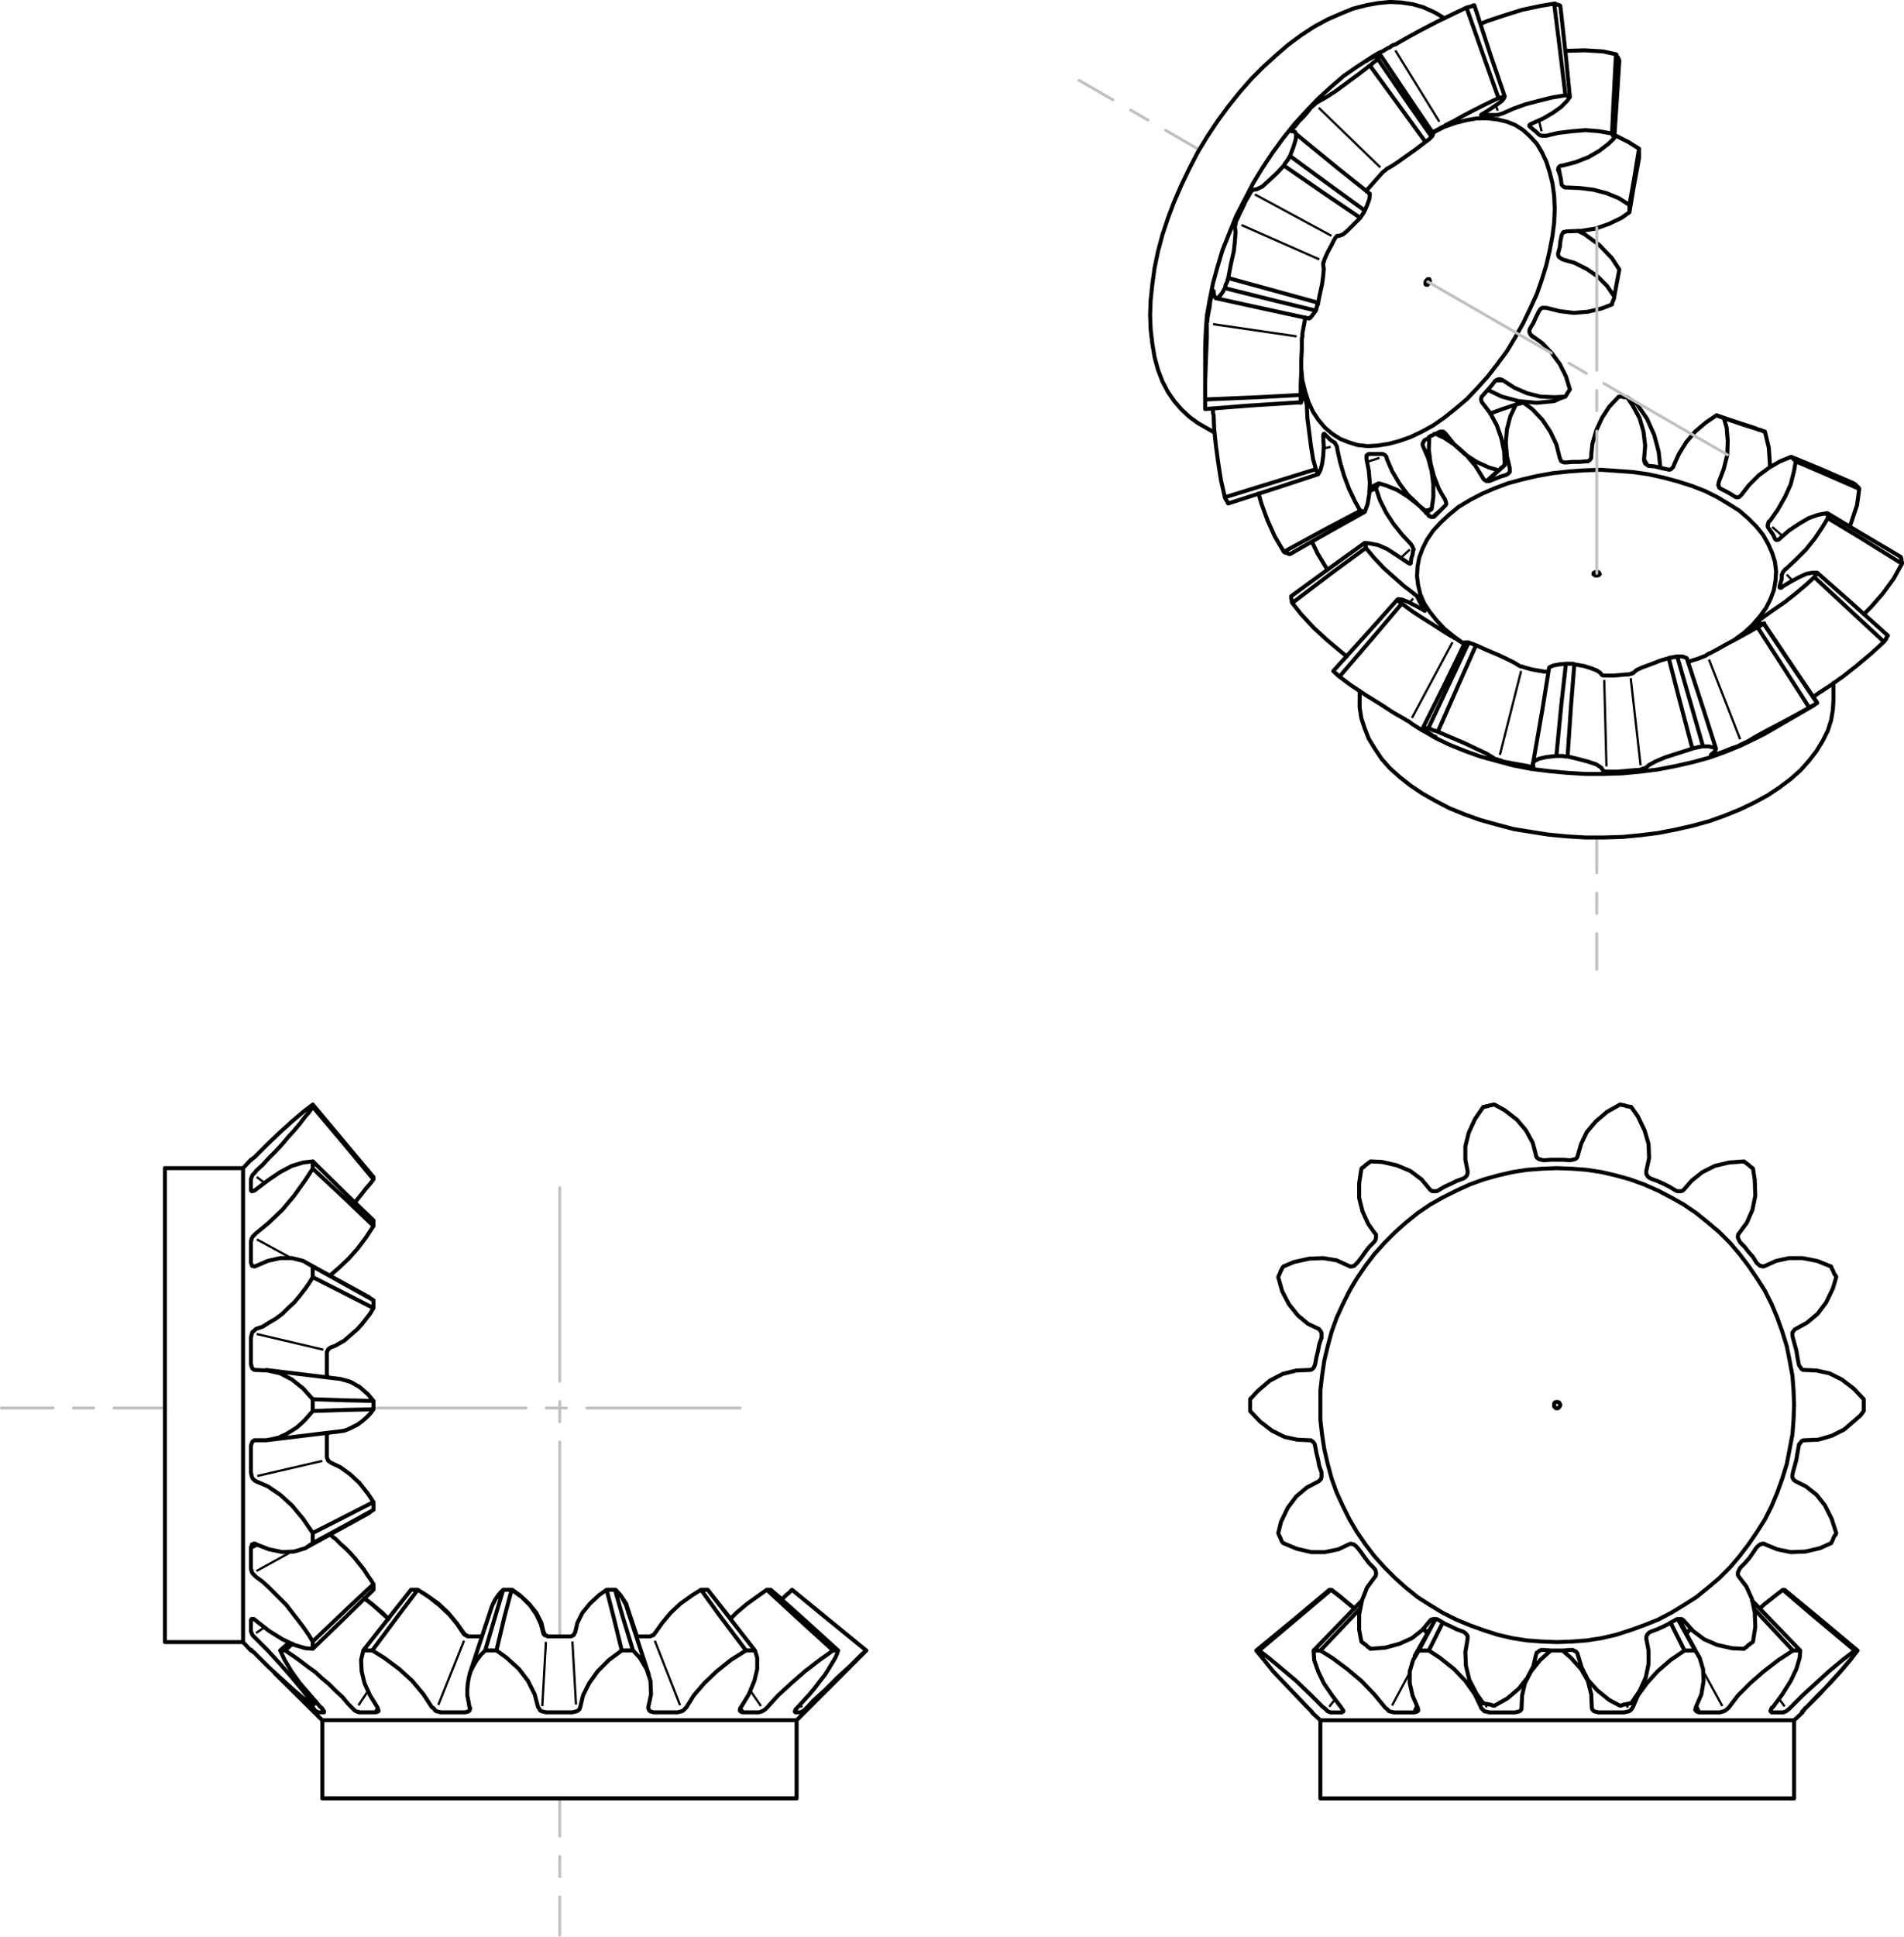 <?xml version="1.0" encoding="UTF-8" standalone="no"?>
<!-- Created with Inkscape (http://www.inkscape.org/) -->

<svg
   xmlns:dc="http://purl.org/dc/elements/1.1/"
   xmlns:cc="http://creativecommons.org/ns#"
   xmlns:rdf="http://www.w3.org/1999/02/22-rdf-syntax-ns#"
   xmlns:svg="http://www.w3.org/2000/svg"
   xmlns="http://www.w3.org/2000/svg"
   xmlns:sodipodi="http://sodipodi.sourceforge.net/DTD/sodipodi-0.dtd"
   xmlns:inkscape="http://www.inkscape.org/namespaces/inkscape"
   width="423.508"
   height="430.544"
   id="svg2"
   version="1.1"
   inkscape:version="0.48.2 r9819"
   sodipodi:docname="engrenage_conique_concourant_14dts_mod5.svg">
  <title
     id="title4086">Engrenage à axes concourants</title>
  <defs
     id="defs4" />
  <sodipodi:namedview
     id="base"
     pagecolor="#ffffff"
     bordercolor="#666666"
     borderopacity="1.0"
     inkscape:pageopacity="0.0"
     inkscape:pageshadow="2"
     inkscape:zoom="1.4"
     inkscape:cx="137.41296"
     inkscape:cy="234.00251"
     inkscape:document-units="px"
     inkscape:current-layer="layer1"
     showgrid="false"
     inkscape:window-width="1366"
     inkscape:window-height="705"
     inkscape:window-x="-4"
     inkscape:window-y="-4"
     inkscape:window-maximized="1"
     fit-margin-top="0"
     fit-margin-left="0"
     fit-margin-right="0"
     fit-margin-bottom="0" />
  <g
     inkscape:label="Calque 1"
     inkscape:groupmode="layer"
     id="layer1"
     transform="translate(-264.302,-252.077)">
    <path
       inkscape:connector-curvature="0"
       d="m 301.099,565.097 -36.479,0"
       style="fill:none;stroke:#c0c0c0;stroke-width:0.637;stroke-linecap:round;stroke-linejoin:round;stroke-miterlimit:10;stroke-opacity:1;stroke-dasharray:108, 4.5, 4.5, 4.5;stroke-dashoffset:96.511"
       id="path3144" />
    <path
       inkscape:connector-curvature="0"
       d="m 347.159,565.097 81.799,0"
       style="fill:none;stroke:#c0c0c0;stroke-width:0.637;stroke-linecap:round;stroke-linejoin:round;stroke-miterlimit:10;stroke-opacity:1;stroke-dasharray:108, 4.5, 4.5, 4.5;stroke-dashoffset:73.85"
       id="path3146" />
    <path
       inkscape:connector-curvature="0"
       d="m 388.808,651.788 0,30.515"
       style="fill:none;stroke:#c0c0c0;stroke-width:0.637;stroke-linecap:round;stroke-linejoin:round;stroke-miterlimit:10;stroke-opacity:1;stroke-dasharray:108, 4.5, 4.5, 4.5;stroke-dashoffset:99.493"
       id="path3148" />
    <path
       inkscape:connector-curvature="0"
       d="m 388.808,615.678 0,-99.566"
       style="fill:none;stroke:#c0c0c0;stroke-width:0.637;stroke-linecap:round;stroke-linejoin:round;stroke-miterlimit:10;stroke-opacity:1;stroke-dasharray:108, 4.5, 4.5, 4.5;stroke-dashoffset:64.968"
       id="path3150" />
    <path
       inkscape:connector-curvature="0"
       d="m 619.475,438.202 0,29.374"
       style="fill:none;stroke:#c0c0c0;stroke-width:0.637;stroke-linecap:round;stroke-linejoin:round;stroke-miterlimit:10;stroke-opacity:1;stroke-dasharray:108, 4.5, 4.5, 4.5;stroke-dashoffset:100.064"
       id="path3154" />
    <path
       inkscape:connector-curvature="0"
       d="m 531.1,285.394 -26.786,-15.463"
       style="fill:none;stroke:#c0c0c0;stroke-width:0.637;stroke-linecap:round;stroke-linejoin:round;stroke-miterlimit:10;stroke-opacity:1;stroke-dasharray:108, 4.5, 4.5, 4.5;stroke-dashoffset:99.286"
       id="path3158" />
    <path
       inkscape:connector-curvature="0"
       d="m 323.492,572.27 16.5,-2 m 0,-11.625 -16.5,-2 m -3.375,-46.75 -1.75,1.875 m 0,105.375 1.75,1.875 m 26.375,-78.5 -13.875,-7.625 m 0,63.125 13.875,-7.625 m -28.125,-76.625 -17.375,0 m 0,105.375 17.375,0 m 19.25,-23.875 8.875,-4.875 m 0,-47.875 -8.875,-4.875 m -12.25,88.375 10.625,10.5 m 105.5,0 15.5,-15.5 m -121,15.5 0,17.375 m 105.5,0 0,-17.375 m -67.875,-25 -4.875,14.75 m 39.875,0.125 -4.875,-14.875 m 53.25,9.5 -16.5,-13.5 m -34.5,10.375 -2.125,-6.375 m -56.5,-44.125 -0.75,1 -0.875,0.875 -0.875,0.75 -1,0.75 -1,0.5 -1,0.5 -1,0.375 -0.875,0.125 m -18.75,2 0.75,0 1.5,0 1.375,-0.25 1.5,-0.375 0.75,-0.375 0.625,-0.25 1.25,-0.75 1.375,-0.875 1.25,-1.125 0.625,-0.625 1.625,-1.875 m 0,0 7.375,-0.25 6.125,-0.125 m -7.375,-6.75 0,0 2.25,0.625 2,1.125 1.875,1.625 1.25,1.5 m 0,0 -5.875,-0.125 -7.625,-0.25 m 0,0 -2.125,-2.375 -2.5,-2 -2.625,-1.375 -2.75,-0.625 -2.625,-0.125 m -1.125,-46.625 0,-0.125 m 1.125,-0.875 -0.375,0.375 -0.375,0.25 -0.125,0.125 -0.125,0.125 -0.125,0.125 m 13.75,-12.375 -2.125,1.625 -2.5,2.125 -2.625,2.375 -2.75,2.625 -2.625,2.625 m 12.625,-10.875 0,0 0,-0.125 0,-0.125 0,-0.125 0,-0.125 m -12.625,14.75 1.5,-1.375 1.375,-1.5 1.5,-1.5 1.5,-1.625 1.25,-1.5 1.375,-1.5 1.25,-1.5 1.25,-1.625 0.875,-1 0.75,-1.125 m -13.75,16 0.125,-0.25 0.125,-0.375 0.125,-0.25 0.25,-0.25 0.375,-0.375 0.125,-0.25 m -1.125,4.25 0,-0.75 0,-0.625 0,-0.625 0,-0.5 m 1.125,2.375 -0.375,0.25 -0.375,0.125 -0.125,0 -0.125,0 -0.125,-0.25 m 13.75,-6.375 -2.125,0.25 -2.5,0.75 -2.625,1.375 -2.75,1.875 -2.625,2 m 12.625,-4.625 0,-0.25 0,-0.125 0,-0.25 0,-0.25 0,-0.125 0,-0.25 0,-0.125 0,-0.25 m -12.625,16 2.875,-2.375 3,-2.875 2.625,-3.125 2.5,-3.5 1.625,-2.5 m -13.75,16.375 0,-0.25 0.125,-0.25 0,-0.25 0.125,-0.25 0.125,-0.25 0.25,-0.25 0.125,-0.125 0.25,-0.25 0.125,-0.125 m -1.125,6.5 0,-1.25 0,-1.125 0,-1.125 0,-1 m 1.125,5.25 -0.375,0.125 -0.375,-0.125 -0.125,0 -0.125,-0.375 -0.125,-0.375 m 13.75,0.875 -2.125,-1.25 -2.5,-0.625 -2.625,0 -2.75,0.625 -2.625,1.125 m 12.625,2.5 0,-0.375 0,-0.25 0,-0.25 0,-0.375 0,-0.25 0,-0.25 0,-0.25 0,-0.375 m -12.625,13.875 1.5,-0.5 1.375,-0.875 1.5,-0.875 1.5,-1.125 1.25,-1.25 1.375,-1.25 1.25,-1.5 1.25,-1.625 0.875,-1.25 0.75,-1.25 m -13.75,13.5 0.125,-0.625 0.125,-0.5 0.125,-0.25 0.25,-0.125 0.375,-0.375 0.125,-0.125 m -1.125,7.625 0,-1.375 0,-1.5 0,-1.375 0,-1.375 m 1.125,7.125 -0.125,0 -0.25,0 -0.125,-0.125 -0.25,-0.125 -0.125,-0.25 -0.125,-0.25 0,-0.25 -0.125,-0.25 0,-0.25 m 13.75,10.625 0,-0.375 0,-0.375 0,-0.25 0,-0.375 0,-0.25 0,-0.375 0,-0.25 0,-0.375 m -13.75,10.625 0,-0.25 0.125,-0.375 0,-0.125 0.125,-0.25 0.125,-0.25 0.25,-0.125 0.125,-0.125 0.25,0 0.125,0 m -1.125,7.125 0,-1.375 0,-1.375 0,-1.5 0,-1.375 m 1.125,7.625 -0.375,-0.25 -0.375,-0.375 -0.125,-0.25 -0.125,-0.5 -0.125,-0.625 m 13.75,13.5 -2.125,-3.125 -2.5,-3 -2.625,-2.375 -2.75,-1.875 -2.625,-1.125 m 12.625,13.75 0,-0.25 0,-0.25 0,-0.25 0,-0.375 0,-0.25 0,-0.25 0,-0.25 0,-0.375 m -12.625,2.5 2.875,1.125 3,0.625 2.625,-0.125 2.5,-0.75 1.625,-1.125 m -13.75,1 0.125,-0.375 0.125,-0.375 0.125,0 0.25,-0.125 0.375,0 0.125,0.125 m -1.125,5.25 0,-1 0,-1.125 0,-1.25 0,-1.125 m 1.125,6.5 -0.125,-0.125 -0.25,-0.25 -0.125,-0.125 -0.25,-0.25 -0.125,-0.25 -0.125,-0.25 0,-0.25 -0.125,-0.25 0,-0.25 m 13.75,16.375 -1,-1.625 -1.125,-1.625 -1.25,-1.625 -1.25,-1.625 -1.25,-1.625 -1.375,-1.375 -1.375,-1.375 -1.375,-1.375 -1.25,-1.125 -1.375,-1 m 12.625,16 0,-0.25 0,-0.125 0,-0.25 0,-0.25 0,-0.125 0,-0.25 0,-0.125 0,-0.25 m -12.625,-4.625 2.875,2.25 3,1.875 2.625,1.25 2.5,0.75 1.625,0.125 m -13.75,-6.375 0.125,-0.25 0.125,0 0.125,0 0.25,0 0.375,0.25 0.125,0.125 m -1.125,2.375 0,-0.5 0,-0.625 0,-0.625 0,-0.75 m 1.125,4.125 -0.375,-0.375 -0.375,-0.375 -0.125,-0.25 -0.125,-0.375 -0.125,-0.25 m 13.75,16 -2.125,-2.75 -2.5,-3 -2.625,-3 -2.75,-3 -2.625,-2.625 m 12.625,14.875 0,0 0,-0.125 0,-0.125 0,-0.125 0,-0.125 m -12.625,-10.875 2.875,2.875 3,2.75 2.625,2.375 2.5,2.125 1.625,1.25 m -13.625,-12.375 0,0 0.125,0.25 0.125,0.125 0.25,0.125 0.375,0.375 0.125,0.125 m -2.875,-55.5 0,-3.25 0,-3.25 0,-3.375 0,-3.125 0,-3.25 0,-3.125 0,-3 0,-3 0,-2.75 0,-2.75 0,-2.625 0,-2.5 0,-2.375 0,-2.125 0,-2.125 0,-1.875 0,-1.625 0,-1.5 0,-1.375 0,-1.125 0,-0.875 0,-0.75 0,-0.5 0,-0.25 0,-0.125 m 0,105.375 0,-0.125 0,-0.25 0,-0.5 0,-0.75 0,-1 0,-1.125 0,-1.25 0,-1.5 0,-1.75 0,-1.75 0,-2.125 0,-2.125 0,-2.375 0,-2.5 0,-2.625 0,-2.75 0,-2.75 0,-3 0,-3 0,-3.125 0,-3.25 0,-3.25 0,-3.25 0,-3.25 0,-3.375 m 29,1 0,-0.25 0,-0.25 0,-0.25 0,-0.25 0,-0.125 0,-0.25 0,-0.25 0,-0.25 m 0,-20.625 -0.75,1.25 -0.875,1.125 -0.875,1.125 -1,1.125 -1,0.875 -1,0.875 -1,0.875 -1.125,0.625 -0.875,0.5 -1,0.375 m -4,-15.625 7.375,3.75 6.125,3.125 m -9.5,34.375 2.125,1 2.25,1.625 2,1.875 1.875,2.375 1.25,1.875 m 0,0 -5.875,3 -7.625,3.875 m 13.5,-5.125 0,-0.25 0,-0.25 0,-0.125 0,-0.25 0,-0.25 0,-0.125 0,-0.25 0,-0.25 m -13.5,9.125 7.375,-4 6.125,-3.375 m 0,-46.625 -5.875,-3.25 -7.625,-4.25 m 13.5,9.25 0,-0.25 0,-0.25 0,-0.125 0,-0.25 0,-0.25 0,-0.25 0,-0.125 0,-0.25 m -0.875,-0.5 0.875,0.5 m 0,46.625 -0.875,0.5 m -9.5,-30.875 0,0.25 0,0.125 0.125,0.25 0.125,0.125 0,0.125 m 0,12.375 0,0.125 -0.125,0.125 -0.125,0.125 0,0.25 0,0.25 m 0,-18.375 0,1.375 0,1.5 0,1.375 m 0,14.125 0,0.625 0,0.75 0,0.75 0,0.75 0,0.625 0,0.75 m 0.875,-24.125 -0.375,0.25 -0.25,0.25 0,0.125 -0.25,0.375 0,0.5 m 0,22.625 0,0.375 0.25,0.5 0,0.125 0.125,0.125 0.375,0.25 0.125,0.125 m -36.875,-12.875 0,-3.25 0,-3.25 0,-3.375 0,-3.125 0,-3.25 0,-3.125 0,-3 0,-3 0,-2.75 0,-2.75 0,-2.625 0,-2.5 0,-2.375 0,-2.125 0,-2.125 0,-1.875 0,-1.625 0,-1.5 0,-1.375 0,-1.125 0,-0.875 0,-0.75 0,-0.5 0,-0.25 0,-0.125 m 0,105.375 0,-0.125 0,-0.25 0,-0.5 0,-0.75 0,-1 0,-1.125 0,-1.25 0,-1.5 0,-1.75 0,-1.75 0,-2.125 0,-2.125 0,-2.375 0,-2.5 0,-2.625 0,-2.75 0,-2.75 0,-3 0,-3 0,-3.125 0,-3.25 0,-3.25 0,-3.25 0,-3.25 0,-3.375 m 46.375,41.125 0,-0.25 0,-0.125 0,-0.125 0,-0.125 0,-0.125 0,-0.125 0,-0.25 0,-0.125 m -9.5,-10.875 1.125,0.875 1,1 1.125,1 1.125,1.125 1,1.125 1,1.25 1,1.25 0.875,1.375 0.625,0.875 0.625,1 m -9.75,-11 0.125,0 0.125,0.125 m 0,-57.875 -0.125,0.125 -0.125,0 m 9.75,-11 -1.625,2.5 -1.875,2.5 -2,2.25 -2.125,2 -1.875,1.625 m 9.5,-10.875 0,-0.125 0,-0.25 0,-0.125 0,-0.125 0,-0.125 0,-0.125 0,-0.25 0,-0.125 m 0,-9.125 -0.75,1 -0.875,1 -0.875,1.125 -1,1.25 -0.625,0.75 m 4.125,-5.125 0,-0.125 0,-0.125 0,-0.125 0,-0.125 m -13.5,-1.875 7.375,6.875 6.125,5.875 m 0,79.625 -5.875,5.5 -7.625,7.25 m 13.5,-93.625 -5.875,-5.625 -7.625,-7.5 m 0,108.375 7.375,-7.125 6.125,-6 m -13.5,-107.375 7.375,8.75 6.125,7.375 m -13,115.875 -0.5,0.625 m 13.5,-117 -5.875,-7 -7.625,-9.125 m 0,133.625 0.75,-0.875 m -1,1.25 -1.5,-1.5 -1.25,-1.25 m 4.125,3.875 -0.125,-0.125 -0.25,-0.125 -0.25,-0.125 -0.125,-0.25 -0.375,-0.375 -0.25,-0.125 m 2.625,1.125 -0.375,0 -0.375,0 -0.25,0 -0.25,0 m 0.625,-1.125 0.25,0.125 0.125,0.25 0.125,0.125 0.125,0.25 0.125,0.125 0,0.125 0,0.125 -0.125,0 m -9.625,-13.75 1,2.125 1.5,2.5 1.875,2.625 2.375,2.75 2.25,2.625 m -7.875,-12.625 -0.125,0 -0.125,0 -0.125,0 -0.125,0 -0.125,0 -0.25,0 -0.125,0 -0.125,0 m 15.875,12.625 -0.75,-0.75 -1.25,-1.5 -1.5,-1.375 -1.5,-1.5 -0.875,-0.75 -0.75,-0.625 -1.5,-1.375 -1.75,-1.25 -1.625,-1.25 -0.875,-0.625 -2.375,-1.625 m 16.5,13.75 -0.125,0 -0.125,-0.125 -0.25,0 -0.25,-0.125 -0.25,-0.125 -0.25,-0.25 -0.125,-0.125 -0.25,-0.25 -0.125,-0.125 m 5.375,1.125 -0.875,0 -1,0 -0.875,0 -0.875,0 m 4,-1.125 0.125,0.375 0.125,0.375 0,0.125 -0.25,0.125 -0.375,0.125 m -2.75,-13.75 -0.5,2.125 0.125,2.5 0.625,2.625 1.25,2.75 1.625,2.625 m -1.125,-12.625 -0.25,0 -0.25,0 -0.25,0 -0.25,0 -0.25,0 -0.25,0 -0.25,0 -0.25,0 m 15.25,12.625 -1.875,-2.875 -2.5,-3 -2.875,-2.625 -3.375,-2.5 -2.625,-1.625 m 15.25,13.75 -0.5,-0.125 -0.5,-0.125 -0.25,-0.125 -0.125,-0.25 -0.375,-0.375 -0.25,-0.125 m 7.25,1.125 -1.25,0 -1.375,0 -1.25,0 -1.375,0 m 6.375,-1.125 0.125,0.125 0,0.25 -0.125,0.125 0,0.25 -0.25,0.125 -0.125,0.125 -0.25,0 -0.25,0.125 -0.25,0 m 4.625,-13.75 -1,1 -0.875,1.125 -0.75,1.25 -0.625,1.25 -0.375,1.25 -0.25,1.375 -0.125,1.375 0,1.375 0.25,1.25 0.25,1.375 m 6,-12.625 -0.375,0 -0.25,0 -0.375,0 -0.25,0 -0.375,0 -0.25,0 -0.375,0 -0.25,0 m 11.75,12.625 -0.75,-2.875 -1.5,-3 -2,-2.625 -2.75,-2.5 -2.25,-1.625 m 11,13.75 -0.5,-0.125 -0.5,-0.125 -0.25,-0.125 -0.125,-0.25 -0.25,-0.375 -0.125,-0.125 m 7.625,1.125 -1.5,0 -1.5,0 -1.375,0 -1.5,0 m 7.625,-1.125 -0.125,0.375 -0.375,0.375 -0.25,0.125 -0.5,0.125 -0.5,0.125 m 11,-13.75 -2.875,2.125 -2.5,2.5 -1.875,2.625 -1.375,2.75 -0.625,2.625 m 11.75,-12.625 -0.375,0 -0.25,0 -0.375,0 -0.25,0 -0.375,0 -0.25,0 -0.375,0 -0.25,0 m 5.875,12.625 0.625,-2.875 -0.125,-3 -0.875,-2.625 -1.5,-2.5 -1.5,-1.625 m 4.625,13.75 -0.5,-0.125 -0.375,-0.125 -0.125,-0.125 -0.125,-0.25 -0.125,-0.375 0,-0.125 m 6.5,1.125 -1.375,0 -1.25,0 -1.375,0 -1.25,0 m 7.25,-1.125 -0.375,0.375 -0.375,0.375 -0.25,0.125 -0.5,0.125 -0.5,0.125 m 15.25,-13.75 -3.375,2.125 -3.125,2.5 -2.75,2.625 -2.375,2.75 -1.625,2.625 m 15.25,-12.625 -0.25,0 -0.25,0 -0.25,0 -0.25,0 -0.25,0 -0.25,0 -0.25,0 -0.25,0 m -1.125,12.625 1.75,-2.875 1.25,-3 0.625,-2.625 0,-2.5 -0.5,-1.625 m -2.75,13.75 -0.375,-0.125 -0.125,-0.125 -0.125,-0.125 0,-0.25 0.125,-0.375 0.125,-0.125 m 4,1.125 -0.875,0 -0.875,0 -0.875,0 -1,0 m 5.5,-1.125 -0.375,0.375 -0.5,0.375 -0.25,0.125 -0.375,0.125 -0.375,0.125 m 16.5,-13.75 -3,2.125 -3.25,2.5 -3,2.625 -3,2.75 -2.375,2.625 m 15.75,-12.625 -0.125,0 -0.125,0 -0.125,0 -0.125,0 -0.125,0 -0.125,0 -0.25,0 -0.125,0 m -7.875,12.625 1.375,-1.5 1.25,-1.375 1.25,-1.5 1.125,-1.5 1,-1.25 0.875,-1.375 0.75,-1.25 0.75,-1.25 0.375,-0.875 0.25,-0.75 m -9.5,13.75 -0.125,-0.125 0,-0.125 0.125,-0.125 0,-0.25 0.375,-0.375 0.125,-0.125 m 0.75,1.125 -0.25,0 -0.375,0 -0.25,0 -0.375,0 m 2.625,-1.125 -0.375,0.375 -0.375,0.375 -0.25,0.125 -0.25,0.125 -0.125,0.125 m 14.5,-13.75 -1.125,1 -1.125,1.125 -1.25,1.25 -1.375,1.25 -1.375,1.25 -1.375,1.375 -1.375,1.375 -1.5,1.375 -1.375,1.25 -1.25,1.375 m 13.125,-12.625 0,0 m -115.75,15.5 -1.375,0 -1.125,0 -1,0 -0.75,0 -0.5,0 -0.375,0 -0.125,0 m 105.5,0 -0.125,0 -0.25,0 -0.5,0 -0.75,0 -0.875,0 -1.125,0 -1.25,0 -1.5,0 -1.625,0 -1.875,0 -2,0 -2.125,0 -2.375,0 -2.5,0 -2.625,0 -2.625,0 -2.875,0 -3,0 -3,0 -3.125,0 -3.125,0 -3.25,0 -3.25,0 -3.25,0 -3.375,0 -3.25,0 -3.375,0 -3.25,0 -3.25,0 -3.125,0 -3.125,0 -3.125,0 -2.875,0 -2.875,0 -2.75,0 -2.625,0 -2.5,0 -2.375,0 -2.25,0 -2,0 -1.875,0 -1.75,0 -1.5,0 m 0,17.375 -1.375,0 -1.125,0 -1,0 -0.75,0 -0.5,0 -0.375,0 -0.125,0 m 105.5,0 -0.125,0 -0.25,0 -0.5,0 -0.75,0 -0.875,0 -1.125,0 -1.25,0 -1.5,0 -1.625,0 -1.875,0 -2,0 -2.125,0 -2.375,0 -2.5,0 -2.625,0 -2.625,0 -2.875,0 -3,0 -3,0 -3.125,0 -3.125,0 -3.25,0 -3.25,0 -3.25,0 -3.375,0 -3.25,0 -3.375,0 -3.25,0 -3.25,0 -3.125,0 -3.125,0 -3.125,0 -2.875,0 -2.875,0 -2.75,0 -2.625,0 -2.5,0 -2.375,0 -2.25,0 -2,0 -1.875,0 -1.75,0 -1.5,0 m 51,-36.875 0.5,-2.125 1.125,-2.25 1.625,-2 2,-1.875 1.75,-1.25 m 0,0 1.5,5.875 1.875,7.625 m 1.5,-8.25 0,-0.125 -0.5,-2 -1.25,-1.875 -1.125,-1.25 m 7.5,10.375 -1.375,0 -0.125,0 m 14.5,-10.375 0,0 m 14,0 0,0 m 4.75,0 0,0 m -2.25,2.125 0.875,-0.875 0.75,-0.625 0.625,-0.625 m -4.75,0 -0.125,0 -0.125,0 -0.125,0 -0.125,0 -0.125,0 -0.125,0 -0.125,0 m -8,6.375 1.25,-1.25 2.375,-2 2.625,-1.875 1.75,-1.25 m -13.125,0 -0.25,0 -0.125,0 -0.25,0 -0.125,0 -0.25,0 -0.125,0 -0.25,0 -0.125,0 m -10.125,9.5 1.5,-2.125 1.875,-2.25 2.125,-2 2.625,-1.875 2,-1.25 m -11.625,10.375 0.375,0 0.375,-0.25 0.25,0 0.125,-0.125 0.25,-0.375 0.125,-0.125 m -4.25,0.875 0.125,0 1.25,0 1.375,0 m -7.5,-10.375 1.5,1.625 1,1.875 0.125,0.5 m -2.625,-4 -0.25,0 -0.25,0 -0.25,0 -0.125,0 -0.25,0 -0.25,0 -0.25,0 -0.25,0 m -8.375,10.375 0.5,0 0.375,-0.25 0.125,0 0.125,-0.125 0.125,-0.375 0.125,-0.125 m -5.75,0.875 0.75,0 0.75,0 0.75,0 0.625,0 0.75,0 0.75,0 m -5.75,-0.875 0.125,0.375 0.25,0.25 0.25,0 0.375,0.25 0.375,0 m -8.375,-10.375 2.25,1.625 1.875,1.875 1.375,2 1,2.125 0.5,1.875 m -7,-9.5 -0.25,0 -0.25,0 -0.25,0 -0.25,0 -0.125,0 -0.25,0 -0.25,0 -0.25,0 m -2.625,4 0.375,-0.875 0.5,-1 0.625,-0.875 0.5,-0.625 0.625,-0.625 m -7.375,10.375 1.25,0 1.25,0 0.125,0 m -4.25,-0.875 0.25,0.375 0.375,0.25 0.125,0 0.375,0.25 0.5,0 m -11.625,-10.375 2.5,1.625 2.375,1.875 2.125,2 1.75,2.125 1.25,1.875 m -10,-9.5 -0.25,0 -0.125,0 -0.25,0 -0.125,0 -0.25,0 -0.125,0 -0.25,0 -0.125,0 m -10.375,2 0.75,0.5 1.25,1 1.125,1 1.125,1 1.125,1 m 0,0 -1.375,-1.375 -2.375,-2 -1.625,-1.25 m 11.875,-1.875 0,0 m 10.125,9.5 -1.5,-2.125 -1.875,-2.25 -2.125,-2 -2.625,-1.875 -2,-1.25 m 11.625,10.375 -0.375,0 -0.375,-0.25 -0.125,0 -0.25,-0.125 -0.25,-0.375 -0.125,-0.125 m 4.125,0.875 0,0 m 6.625,-10.375 0.125,0 m 7,9.5 -0.5,-2.125 -1.125,-2.25 -1.625,-2 -2,-1.875 -1.75,-1.25 m 8.375,10.375 -0.25,0 -0.25,0 -0.125,-0.125 -0.25,-0.125 -0.125,0 -0.125,-0.125 -0.125,-0.125 0,-0.25 -0.125,-0.125 m 5.75,0.875 -0.5,0 m 10.625,-10.375 0.125,0 m -25,0 -1.75,5.875 -2.25,7.625 m 2.5,0 1.75,-7.375 1.625,-6.125 m 27,13.5 -2.25,-7.375 -1.75,-6.125 m 19.125,0 4.25,5.875 5.75,7.625 m -83.125,0 5.5,-7.375 4.625,-6.125 m 75,13.5 -5.75,-7.375 -4.75,-6.125 m -66,0 -4.625,5.875 -6,7.625 m 89.75,-13.5 6.375,5.875 8.375,7.625 m -121.875,0 1.625,-1.5 m 121.375,1.5 -8.125,-7.375 -6.875,-6.125 m -107.125,11.75 -2,1.75 m 113.875,-13.5 7.125,5.875 9.375,7.625 m -21.25,-13.5 2.5,2.125 m -16.5,-2.125 4.625,5.875 0.5,0.5 m -105.375,-16.375 -1.375,0.625 m 0,-79.5 0.375,0.25 m 0,95.125 -0.375,0.25 m 108.875,19.625 0.5,0.875 m -81.625,0 0.5,-0.875 m 92.75,0.75 0.125,0.125 m -105,0 0.125,-0.125 m -2.25,-1.75 -0.5,0.75"
       style="fill:none;stroke:#000000;stroke-width:0.886;stroke-linecap:round;stroke-linejoin:round;stroke-miterlimit:10;stroke-opacity:1;stroke-dasharray:none"
       id="path3162"
       sodipodi:nodetypes="ccccccccccccccccccccccccccccccccccccccccccccccccccccccccccccccccccccccccccccccccccccccccccccccccccccccccccccccccccccccccccccccccccccccccccccccccccccccccccccccccccccccccccccccccccccccccccccccccccccccccccccccccccccccccccccccccccccccccccccccccccccccccccccccccccccccccccccccccccccccccccccccccccccccccccccccccccccccccccccccccccccccccccccccccccccccccccccccccccccccccccccccccccccccccccccccccccccccccccccccccccccccccccccccccccccccccccccccccccccccccccccccccccccccccccccccccccccccccccccccccccccccccccccccccccccccccccccccccccccccccccccccccccccccccccccccccccccccccccccccccccccccccccccccccccccccccccccccccccccccccccccccccccccccccccccccccccccccccccccccccccccccccccccccccccccccccccccccccccccccccccccccccccccccccccccccccccccccccccccccccccccccccccccccccccccccccccccccccccccccccccccccccccccccccccccccccccccccccccccccccccccccccccccccccccccccccccccccccccccccccccccccccccccccccccccccccccccccccccccccccccccccccccccccccccccccccccccccccccccccccccccccccccccccccccccccccccccccccccccccccccccccccccccccccccccccccccccccccccccccccccccccccccccccccccccccccccccccccccccccccccccccccccccccccccccccccccccccccccccccccccccccccccccccccccccccccccccccccccccccccccccccccccccccccccccccccccccccccccccccccccccccccccccccccccccccccccccccccccccccccccccccccccccccccccccccccccccccccccccccccccccccccccccccccccccccccccccccccccccc" />
    <path
       inkscape:connector-curvature="0"
       d="m 556.117,632.77 1.875,1.75 m 105.375,0 1.875,-1.75 m -107.25,1.75 0,17.375 m 105.375,0 0,-17.375 m -21.25,-14.25 -4.5,-8.25 m -54,0 -4.625,8.125 m 60.5,-5 -1.75,-3.125 m -26.375,-47.625 -0.125,0.375 -0.125,0.125 -0.25,0.25 -0.25,0 -0.25,0 -0.25,-0.25 -0.125,-0.125 0,-0.375 0,-0.25 0.125,-0.25 0.25,-0.125 0.25,0 0.25,0 0.25,0.125 0.125,0.25 0.125,0.25 m 52,0 -0.125,-3.25 -0.25,-3.25 -0.625,-3.375 -0.625,-3.125 -1,-3.25 -1.125,-3.125 -1.25,-3 -1.5,-3 -1.75,-2.75 -1.875,-2.75 -2,-2.625 -2.125,-2.5 -2.375,-2.375 -2.5,-2.125 -2.625,-2.125 -2.75,-1.875 -2.875,-1.625 -2.875,-1.5 -3.125,-1.375 -3.125,-1.125 -3.125,-0.875 -3.25,-0.75 -3.25,-0.5 -3.25,-0.25 -3.375,-0.125 -3.25,0.125 -3.375,0.25 -3.25,0.5 -3.25,0.75 -3.125,0.875 -3.125,1.125 -3,1.375 -3,1.5 -2.875,1.625 -2.75,1.875 -2.625,2.125 -2.375,2.125 -2.375,2.375 -2.25,2.5 -2,2.625 -1.875,2.75 -1.625,2.75 -1.5,3 -1.375,3 -1.125,3.125 -0.875,3.25 -0.75,3.125 -0.5,3.375 -0.375,3.25 0,3.25 0,3.375 0.375,3.25 0.5,3.25 0.75,3.25 0.875,3.25 1.125,3.125 1.375,3 1.5,3 1.625,2.75 1.875,2.75 2,2.625 2.25,2.5 2.375,2.375 2.375,2.125 2.625,2.125 2.75,1.75 2.875,1.75 3,1.5 3,1.25 3.125,1.125 3.125,1 3.25,0.75 3.25,0.5 3.375,0.25 3.25,0.125 3.375,-0.125 3.25,-0.25 3.25,-0.5 3.25,-0.75 3.125,-1 3.125,-1.125 3.125,-1.25 2.875,-1.5 2.875,-1.75 2.75,-1.75 2.625,-2.125 2.5,-2.125 2.375,-2.375 2.125,-2.5 2,-2.625 1.875,-2.75 1.75,-2.75 1.5,-3 1.25,-3 1.125,-3.125 1,-3.25 0.625,-3.25 0.625,-3.25 0.25,-3.25 0.125,-3.375 m -73.75,-50.25 -1.375,0.5 -1.25,0.625 -1.375,0.625 -1.25,0.75 m 6.375,-4.25 0,0.5 -0.125,0.375 -0.125,0.25 -0.375,0.375 -0.5,0.25 m 4.625,-16 -1.875,2.75 -1.375,3 -0.75,3 0,3 0.5,2.5 m 6,-14.75 -0.375,0 -0.25,0.125 -0.375,0 -0.25,0.125 -0.375,0.125 -0.25,0 -0.375,0.125 -0.25,0 m 11.75,10.875 -0.75,-2.875 -1.5,-2.75 -2,-2.375 -2.75,-2.125 -2.25,-1.25 m 11,12.375 -0.625,-0.125 -0.5,-0.125 -0.125,-0.125 -0.25,-0.125 -0.25,-0.375 0,-0.125 m 7.5,1 -1.375,-0.125 -1.5,0 -1.375,0 -1.5,0.125 m 7.5,-1 -0.125,0.375 -0.25,0.25 -0.25,0.125 -0.5,0.125 -0.625,0.125 m 11.125,-12.375 -2.875,1.625 -2.5,2.125 -2,2.375 -1.25,2.625 -0.75,2.625 m 11.875,-10.875 -0.375,0 -0.25,-0.125 -0.375,0 -0.25,-0.125 -0.375,-0.125 -0.25,0 -0.375,-0.125 -0.25,0 m 5.875,14.75 0.625,-2.875 -0.125,-3.125 -0.875,-3 -1.5,-3.125 -1.5,-2.125 m 4.5,16 -0.5,-0.25 -0.375,-0.375 -0.125,-0.25 -0.125,-0.25 0,-0.375 0,-0.25 m 6.375,4.25 -1.25,-0.75 -1.25,-0.625 -1.375,-0.625 -1.375,-0.5 m 7.25,2.375 -0.25,0.25 -0.375,0.125 -0.25,0 -0.625,0 -0.5,-0.25 m 15.375,-6.375 -3.375,0.25 -3.125,0.75 -2.75,1.375 -2.375,1.875 -1.75,2 m 15.375,-4.625 -0.25,-0.25 -0.25,-0.125 -0.25,-0.25 -0.25,-0.25 -0.25,-0.125 -0.25,-0.25 -0.25,-0.125 -0.25,-0.25 m -1.125,16 1.75,-2.375 1.25,-2.875 0.625,-3.125 -0.125,-3.5 -0.375,-2.5 m -2.875,16.375 -0.25,-0.5 -0.25,-0.5 0,-0.25 0,-0.25 0.125,-0.375 0.125,-0.125 m 3.875,6.5 -0.75,-1.25 -1,-1.125 -0.875,-1.125 -1,-1 m 5.5,5.25 -0.375,0.125 -0.375,-0.125 -0.25,0 -0.5,-0.375 -0.375,-0.375 m 16.625,0.875 -3.125,-1.25 -3.25,-0.625 -3,0 -2.875,0.625 -2.5,1.125 m 15.875,2.5 -0.125,-0.375 -0.25,-0.25 -0.125,-0.25 -0.125,-0.375 -0.125,-0.25 -0.125,-0.25 -0.125,-0.25 -0.125,-0.375 m -7.875,13.875 2.5,-1.375 2.375,-2 1.875,-2.5 1.5,-3.125 0.75,-2.5 m -9.625,13.5 -0.125,-0.625 0,-0.5 0.125,-0.25 0.125,-0.125 0.25,-0.375 0.25,-0.125 m 0.625,7.625 -0.25,-1.375 -0.25,-1.5 -0.375,-1.375 -0.375,-1.375 m 2.625,7.125 -0.375,0 -0.375,-0.25 -0.125,-0.25 -0.375,-0.5 -0.125,-0.5 m 14.5,8 -2.25,-2.375 -2.625,-2 -2.75,-1.375 -2.875,-0.625 -2.625,-0.125 m 13.125,9.125 0,-0.375 0,-0.375 0,-0.25 0,-0.375 0,-0.25 0,-0.375 0,-0.25 0,-0.375 m -13.125,9.125 3,-0.125 3,-0.875 2.75,-1.375 2.625,-2.25 1,-0.875 0.75,-1 m -14.5,8 0.125,-0.625 0.375,-0.375 0.125,-0.25 0.125,-0.125 0.375,-0.125 0.25,0 m -2.625,7.125 0.375,-1.375 0.375,-1.375 0.25,-1.5 0.25,-1.375 m -0.625,7.625 -0.375,-0.25 -0.25,-0.375 -0.125,-0.25 0,-0.5 0.125,-0.625 m 9.625,13.5 -1,-3.125 -1.5,-3 -1.875,-2.375 -2.375,-1.875 -2.25,-1.125 m 7.875,13.75 0.125,-0.25 0.125,-0.25 0.125,-0.25 0.125,-0.375 0.125,-0.25 0.125,-0.25 0.25,-0.25 0.125,-0.375 m -15.875,2.5 2.75,1.125 3,0.625 3.25,-0.125 3.25,-0.75 2.5,-1.125 m -16.625,1 0.375,-0.375 0.5,-0.375 0.25,0 0.125,-0.125 0.5,0 0.125,0.125 m -5.5,5.25 1,-1 1,-1.125 0.875,-1.25 0.75,-1.125 m -3.875,6.5 -0.25,-0.375 0,-0.375 0,-0.25 0.25,-0.5 0.25,-0.5 m 2.875,16.375 0.5,-3.25 -0.125,-3.25 -0.625,-3 -1.25,-2.75 -1.625,-2.125 m 1.125,16 0.25,-0.25 0.25,-0.125 0.25,-0.25 0.25,-0.25 0.25,-0.125 0.25,-0.25 0.25,-0.125 0.25,-0.25 m -15.375,-4.625 2,2.25 2.5,1.875 2.875,1.25 3.375,0.75 2.625,0.125 m -15.375,-6.375 0.5,-0.25 0.5,0 0.25,0 0.25,0 0.375,0.25 0.125,0.125 m -7.25,2.375 1.375,-0.5 1.375,-0.625 1.25,-0.625 1.25,-0.75 m -6.375,4.125 0,-0.375 0.125,-0.375 0.125,-0.25 0.375,-0.375 0.5,-0.25 m -4.5,16 1.875,-2.75 1.375,-3 0.625,-3 0,-3 -0.5,-2.625 m -5.875,14.875 0.25,0 0.375,-0.125 0.25,-0.125 0.375,0 0.25,-0.125 0.375,0 0.25,-0.125 0.375,0 m -11.875,-10.875 0.875,2.875 1.375,2.75 2.125,2.375 2.625,2.125 2.375,1.25 m -11.125,-12.375 0.625,0 0.5,0.25 0.25,0.125 0.125,0.125 0.25,0.375 0,0.125 m -7.5,-1 1.5,0.125 1.375,0 1.5,0 1.375,-0.125 m -7.5,1 0.125,-0.375 0.375,-0.25 0.125,-0.125 0.5,-0.25 0.625,0 m -11,12.375 2.875,-1.625 2.5,-2.125 1.875,-2.375 1.375,-2.625 0.625,-2.625 m -11.75,10.875 0.25,0 0.375,0.125 0.25,0 0.375,0.125 0.25,0 0.375,0.125 0.25,0.125 0.375,0 m -6,-14.875 -0.5,3 0.125,3 0.75,3.125 1.625,3.125 1.5,2.125 m -4.625,-16 0.5,0.25 0.375,0.375 0.125,0.25 0.125,0.125 0,0.5 0,0.125 m -6.375,-4.125 1.25,0.75 1.375,0.625 1.25,0.625 1.375,0.5 m -7.25,-2.375 0.25,-0.25 0.5,-0.125 0.25,0 0.5,0 0.5,0.25 m -15.25,6.375 3.25,-0.25 3.25,-0.875 2.75,-1.25 2.375,-1.875 1.625,-2 m -15.25,4.625 0.25,0.25 0.25,0.125 0.25,0.25 0.25,0.125 0.25,0.25 0.25,0.25 0.25,0.125 0.25,0.25 m 1,-16 -1.75,2.375 -1.125,2.875 -0.625,3.125 0,3.375 0.5,2.625 m 2.75,-16.375 0.375,0.5 0.125,0.5 0,0.25 0,0.25 -0.125,0.375 -0.125,0.125 m -3.875,-6.5 0.875,1.125 0.875,1.25 0.875,1.125 1,1 m -5.5,-5.25 0.375,-0.125 0.5,0.125 0.125,0 0.5,0.375 0.375,0.375 m -16.5,-1 3,1.25 3.25,0.75 3,0 3,-0.625 2.375,-1.125 m -15.75,-2.5 0.125,0.375 0.125,0.25 0.125,0.25 0.125,0.25 0.125,0.375 0.125,0.25 0.125,0.25 0.25,0.25 m 7.875,-13.75 -2.625,1.375 -2.375,2 -1.875,2.5 -1.5,3.125 -0.625,2.5 m 9.625,-13.5 0,0.5 0,0.625 -0.125,0.25 0,0.125 -0.375,0.375 -0.125,0.125 m -0.75,-7.625 0.25,1.375 0.375,1.5 0.25,1.375 0.5,1.375 m -2.75,-7.125 0.375,0 0.375,0.25 0.25,0.25 0.25,0.375 0.125,0.625 m -14.5,-8 2.25,2.375 2.625,2 2.75,1.375 2.875,0.625 2.625,0.125 m -13.125,-9.125 0,0.375 0,0.25 0,0.375 0,0.25 0,0.375 0,0.25 0,0.375 0,0.375 m 13.125,-9.125 -2.875,0.125 -3,0.75 -2.875,1.5 -2.625,2.25 -1.75,1.875 m 14.5,-8 -0.125,0.5 -0.25,0.5 -0.125,0.125 -0.25,0.25 -0.375,0.125 -0.25,0 m 2.75,-7.125 -0.5,1.375 -0.25,1.375 -0.375,1.5 -0.25,1.375 m 0.75,-7.625 0.25,0.25 0.25,0.375 0.125,0.25 0,0.5 0,0.625 m -9.625,-13.5 0.875,3.125 1.5,2.875 2,2.5 2.25,1.875 2.375,1.125 m -7.875,-13.875 -0.25,0.375 -0.125,0.25 -0.125,0.25 -0.125,0.25 -0.125,0.375 -0.125,0.25 -0.125,0.25 -0.125,0.375 m 15.75,-2.5 -2.75,-1.25 -3,-0.5 -3.125,0.125 -3.375,0.75 -2.375,1 m 16.5,-0.875 -0.375,0.375 -0.375,0.375 -0.25,0 -0.25,0.125 -0.375,0 -0.25,-0.125 m 5.5,-5.25 -1,1 -0.875,1.125 -0.875,1.25 -0.875,1.125 m 3.875,-6.5 0.25,0.25 0,0.5 0,0.25 -0.125,0.5 -0.375,0.5 m -2.75,-16.375 -0.5,3.25 0,3.25 0.75,3 1.25,2.75 1.5,2.125 m -1,-16 -0.25,0.25 -0.25,0.125 -0.25,0.25 -0.25,0.125 -0.25,0.25 -0.25,0.25 -0.25,0.125 -0.25,0.25 m 15.25,4.625 -1.875,-2.25 -2.5,-1.875 -3,-1.25 -3.25,-0.75 -2.625,-0.125 m 15.25,6.375 -0.5,0.25 -0.5,0 -0.25,0 -0.25,0 -0.375,-0.25 -0.125,-0.125 m -26.25,116.25 0,0 m -1,-1.125 0.375,0.375 0.375,0.375 0.125,0.125 0.125,0.125 0,0.125 m -12.375,-13.75 1.75,2.125 2,2.5 2.5,2.625 2.625,2.75 2.5,2.625 m -10.75,-12.625 -0.125,0 -0.125,0 -0.125,0 -0.125,0 -0.125,0 m 14.875,12.625 -2.875,-2.875 -3.125,-3 -3.125,-2.625 -3,-2.5 -2.125,-1.625 m 15.875,13.75 -0.25,-0.125 -0.375,-0.125 -0.125,-0.125 -0.25,-0.25 -0.375,-0.375 -0.25,-0.125 m 4.125,1.125 -0.625,0 -0.625,0 -0.625,0 -0.625,0 m 2.375,-1.125 0.25,0.375 0.25,0.375 0,0.125 -0.125,0.125 -0.25,0.125 m -6.25,-13.75 0.125,2.125 0.875,2.5 1.25,2.625 1.875,2.75 2,2.625 m -4.625,-12.625 -0.25,0 -0.125,0 -0.25,0 -0.125,0 -0.25,0 -0.125,0 -0.25,0 -0.125,0 m 15.875,12.625 -2.375,-2.875 -2.875,-3 -3.125,-2.625 -3.375,-2.5 -2.625,-1.625 m 16.375,13.75 -0.5,-0.125 -0.5,-0.125 -0.25,-0.125 -0.125,-0.25 -0.5,-0.375 -0.125,-0.125 m 6.5,1.125 -1.125,0 -1.125,0 -1.125,0 -1.125,0 m 5.25,-1.125 0.125,0.375 0,0.375 -0.125,0.125 -0.25,0.125 -0.5,0.125 m 1,-13.75 -1.25,2.125 -0.75,2.5 0,2.625 0.625,2.75 1.125,2.625 m 2.5,-12.625 -0.375,0 -0.25,0 -0.25,0 -0.25,0 -0.375,0 -0.25,0 -0.25,0 -0.25,0 m 13.875,12.625 -1.375,-2.875 -2.125,-3 -2.5,-2.625 -3.125,-2.5 -2.5,-1.625 m 13.5,13.75 -0.5,-0.125 -0.625,-0.125 -0.125,-0.125 -0.25,-0.25 -0.375,-0.375 0,-0.125 m 7.5,1.125 -1.375,0 -1.5,0 -1.375,0 -1.375,0 m 7.125,-1.125 0,0.375 -0.25,0.375 -0.25,0.125 -0.375,0.125 -0.625,0.125 m 8,-13.75 -2.375,2.125 -2,2.5 -1.375,2.625 -0.625,2.75 -0.125,2.625 m 9.125,-12.625 -0.375,0 -0.25,0 -0.25,0 m -0.625,0 -0.125,0 -0.375,0 -0.25,0 -0.375,0 m 9.125,12.625 -0.125,-2.875 -0.75,-3 -1.5,-2.625 -2.25,-2.5 -1.875,-1.625 m 8,13.75 -0.5,-0.125 -0.5,-0.125 -0.125,-0.125 -0.25,-0.25 -0.125,-0.375 0,-0.125 m 7.125,1.125 -1.375,0 -1.375,0 -1.5,0 -1.375,0 m 7.625,-1.125 -0.25,0.375 -0.375,0.375 -0.25,0.125 -0.5,0.125 -0.625,0.125 m 13.5,-13.75 -3.125,2.125 -2.875,2.5 -2.375,2.625 -2,2.75 -1.125,2.625 m 13.875,-12.625 -0.375,0 -0.25,0 -0.25,0 -0.25,0 -0.375,0 -0.25,0 -0.25,0 -0.375,0 m 2.5,12.625 1.25,-2.875 0.5,-3 -0.125,-2.625 -0.75,-2.5 -0.5,-0.875 -0.5,-0.75 m 0.875,13.75 -0.375,-0.125 -0.25,-0.125 -0.125,-0.125 -0.125,-0.25 0.125,-0.375 0,-0.125 m 5.375,1.125 -1.125,0 -1.125,0 -1.125,0 -1.25,0 m 6.625,-1.125 -0.375,0.375 -0.5,0.375 -0.25,0.125 -0.5,0.125 -0.375,0.125 m 16.25,-13.75 -3.25,2.125 -3.25,2.5 -3,2.625 -2.75,2.75 -2,2.625 m 15.875,-12.625 -0.25,0 -0.125,0 -0.25,0 -0.125,0 -0.25,0 -0.125,0 -0.25,0 -0.25,0 m -4.5,12.625 2.125,-2.875 1.875,-3 1.25,-2.625 0.75,-2.5 0.125,-1.625 m -6.375,13.75 -0.125,-0.125 -0.125,-0.125 0,-0.125 0.125,-0.25 0.125,-0.375 0.25,-0.125 m 2.375,1.125 -0.625,0 -0.625,0 -0.625,0 -0.75,0 m 4.25,-1.125 -0.375,0.375 -0.5,0.375 -0.125,0.125 -0.375,0.125 -0.25,0.125 m 15.875,-13.75 -2.75,2.125 -3,2.5 -2.875,2.625 -3,2.75 -2.625,2.625 m 14.875,-12.625 -0.125,0 -0.125,0 -0.125,0 -0.125,0 -0.125,0 m -10.75,12.625 2.875,-2.875 2.75,-3 2.375,-2.625 2.125,-2.5 1.25,-1.625 m -12.375,13.75 0,-0.125 0.125,-0.125 0.125,-0.125 0.25,-0.25 0.25,-0.375 0.25,-0.125 m -0.875,1.125 0,0 -0.125,0 m 1,-1.125 -0.375,0.375 -0.25,0.375 -0.125,0.125 -0.25,0.125 m 12.375,-13.625 -1.625,2.125 -2.125,2.5 -2.375,2.625 -2.75,2.75 -2.5,2.625 m -32.625,2.875 -3.125,0 -3,0 -3.25,0 -3.25,0 -3.25,0 -3.25,0 -3.375,0 -3.25,0 -3.25,0 -3.375,0 -3.25,0 -3.125,0 -3.125,0 -3,0 -3,0 -2.875,0 -2.75,0 -2.625,0 -2.5,0 -2.375,0 -2.25,0 -2,0 -1.875,0 -1.75,0 -1.5,0 -1.375,0 -1.125,0 -0.875,0 -0.75,0 -0.625,0 -0.25,0 -0.125,0 m 105.375,0 -0.125,0 -0.25,0 -0.5,0 -0.75,0 -0.875,0 -1.125,0 -1.25,0 -1.5,0 -1.625,0 -1.875,0 -2,0 -2.125,0 -2.375,0 -2.5,0 -2.5,0 -2.75,0 -2.875,0 -2.875,0 m 0,17.375 -3.125,0 -3,0 -3.25,0 -3.25,0 -3.25,0 -3.25,0 -3.375,0 -3.25,0 -3.25,0 -3.375,0 -3.25,0 -3.125,0 -3.125,0 -3,0 -3,0 -2.875,0 -2.75,0 -2.625,0 -2.5,0 -2.375,0 -2.25,0 -2,0 -1.875,0 -1.75,0 -1.5,0 -1.375,0 -1.125,0 -0.875,0 -0.75,0 -0.625,0 -0.25,0 -0.125,0 m 105.375,0 -0.125,0 -0.25,0 -0.5,0 -0.75,0 -0.875,0 -1.125,0 -1.25,0 -1.5,0 -1.625,0 -1.875,0 -2,0 -2.125,0 -2.375,0 -2.5,0 -2.5,0 -2.75,0 -2.875,0 -2.875,0 m -67.875,-42.25 -1.25,-1 -2.25,-1.875 -1.625,-1.25 m 21.25,9.5 -0.75,-0.875 m 0.875,1 -0.125,-0.125 m 79.5,-9.5 0,0 m 0,0 0,0 -0.125,0 -0.125,0 -0.125,0 m -5.125,4.125 1.125,-1 2.375,-1.875 1.625,-1.25 m -21.25,9.5 0.75,-0.875 m -1,1.125 0.125,-0.125 0.125,-0.125 m -58,0 0.125,0.25 m -0.875,-1.125 0.75,0.875 m -21.25,-9.5 2.125,1.625 2.25,1.875 0.875,0.625 m -5.25,-4.125 0,0 -0.125,0 -0.125,0 -0.125,0 m 0.375,0 0.125,0 m 75.375,7.25 3.125,6.25 m -56.875,0 3.125,-6.25 m -1.625,-0.75 -3.75,7 m 61.5,0 -3.875,-7 m 17,-2.25 1.5,1.625 7.125,7.625 m -105.125,0 7,-7.375 1.875,-2 m 97.875,9.375 -7.125,-7.375 -3.5,-3.625 m -86.875,-0.125 -3.375,3.5 -7.375,7.625 m 104.375,-13.5 6.875,5.875 9.125,7.625 m -132.5,0 8.75,-7.375 7.25,-6.125 m 117.125,13.5 -8.875,-7.375 -7.375,-6.125 m -101.25,0 -7,5.875 -9.25,7.625 m 117.5,-13.5 7.125,5.875 9.125,7.625 m -23.5,-11.125 1.75,1.75 m -14.125,21.75 0.625,1.375 m -63.375,0 0.625,-1.375 m 78.625,1 0.25,0.375 m -95.625,0 0.375,-0.375"
       style="fill:none;stroke:#000000;stroke-width:0.886;stroke-linecap:round;stroke-linejoin:round;stroke-miterlimit:10;stroke-opacity:1;stroke-dasharray:none"
       id="path3164"
       sodipodi:nodetypes="cccccccccccccccccccccccccccccccccccccccccccccccccccccccccccccccccccccccccccccccccccccccccccccccccccccccccccccccccccccccccccccccccccccccccccccccccccccccccccccccccccccccccccccccccccccccccccccccccccccccccccccccccccccccccccccccccccccccccccccccccccccccccccccccccccccccccccccccccccccccccccccccccccccccccccccccccccccccccccccccccccccccccccccccccccccccccccccccccccccccccccccccccccccccccccccccccccccccccccccccccccccccccccccccccccccccccccccccccccccccccccccccccccccccccccccccccccccccccccccccccccccccccccccccccccccccccccccccccccccccccccccccccccccccccccccccccccccccccccccccccccccccccccccccccccccccccccccccccccccccccccccccccccccccccccccccccccccccccccccccccccccccccccccccccccccccccccccccccccccccccccccccccccccccccccccccccccccccccccccccccccccccccccccccccccccccccccccccccccccccccccccccccccccccccccccccccccccccccccccccccccccccccccccccccccccccccccccccccccccccccccccccccccccccccccccccccccccccccccccccccccccccccccccccccccccccccccccccccccccccccccccccccccccccccccccccccccccccccccccccccccccccccccccccccccccccccccccccccccccccccccccccccccccccccccccccccccccccccccccccccccccccccccccccccccccccccccccccccccccccccccccccccccccccccccccccccccccccccccccccccccccccccccccccccccccccccc" />
    <path
       inkscape:connector-curvature="0"
       d="m 570.867,263.895 -1.25,0.75 m -37.25,64.625 0,12.625 m 36.625,-46.75 -7.375,-5.875 -9,-7.375 m -17.75,36.5 9.125,2 11.5,2.5 m 27.625,-41.125 -5.5,-8.125 -6.375,-9.5 m 14.375,-8 -1.875,-1.125 m -52.75,91.25 3.5,2 m -2,-5.25 9.25,-0.75 12,-0.75 m 57.75,-49.5 -0.5,-2.625 m -5.25,37.875 -0.75,-0.5 m -24.125,87.75 1.25,0.75 m 74.625,0 11,-6.375 m -58.875,-8.375 -1.5,9.375 -2,11.5 m 40.625,-2.875 -2.875,-9 -3.625,-11.125 m -49.375,-3.375 -4.25,8.75 -5.125,10.25 m 87.75,-5.75 -5.25,-7.75 -6.625,-9.875 m -89.875,15 0,2.25 m 105.375,0 0,-4 m -87.25,-38.5 -1.875,1.625 m 35.25,-14.25 0,0.75 m -27.75,-99.75 0.25,0 0.125,-0.125 0.25,0 0.25,-0.125 0.25,0 0.125,-0.125 0.25,-0.125 0.25,0 m -17.25,8.5 2.625,-1.5 3,-1.625 3.375,-1.75 3.625,-1.75 2.875,-1.375 m -17.5,9 0.375,-0.125 0.5,-0.375 0.25,-0.125 0.25,-0.125 0.5,-0.125 0.125,-0.125 m -6.125,3.375 1,-0.625 1,-0.625 1.125,-0.5 1,-0.625 m -4.625,2.75 -0.125,0.125 0,-0.125 0.25,-0.125 0.375,-0.25 m 1.875,0 0.5,-0.625 0,-0.375 -0.375,0.125 -1.125,0.5 -1.375,0.75 m 0.625,1.125 0.25,-0.125 0.25,-0.25 0.125,-0.125 0.25,-0.25 0.25,-0.125 0.25,-0.25 0.125,-0.125 0.25,-0.25 m -13.125,9.5 1.75,-1 2.125,-1.375 2.375,-1.75 2.875,-2.125 2.25,-1.75 m -13,9.25 0.5,-0.375 0.375,-0.375 0.125,-0.125 0.25,-0.125 0.25,-0.25 0.125,0 m -5.25,5.5 0.875,-1.125 1,-1 0.875,-1 0.875,-1.125 m -4.25,5.375 -0.125,0 0.125,-0.25 0,-0.125 0.25,-0.375 0.375,-0.375 m -1.125,6.625 0.75,-2 0.5,-1.625 0.125,-1.125 -0.25,-0.625 -0.625,-0.125 m -1.875,7.625 0.125,-0.25 0.125,-0.25 0.25,-0.25 0.125,-0.25 0.25,-0.25 0.125,-0.25 0.125,-0.25 0.25,-0.375 m -8.125,7.5 0.75,-0.125 1.25,-0.625 1.375,-1.25 1.875,-1.75 1.5,-1.625 m -7.75,6.625 0.25,-0.5 0.25,-0.375 0.125,-0.125 0.125,-0.125 0.125,-0.125 0.125,0 m -3.625,6.5 0.625,-1.375 0.625,-1.25 0.625,-1.375 0.75,-1.25 m -3.125,7 0,-0.25 0.125,-0.25 0,-0.25 0.125,-0.5 0.25,-0.5 m -2,13.125 0.625,-3.25 0.625,-2.75 0.25,-2.375 0.125,-1.875 -0.125,-1.125 m -2.25,13.625 0.125,-0.25 0,-0.375 0.125,-0.25 0.125,-0.25 0.125,-0.25 0.125,-0.375 0,-0.25 0.125,-0.25 m -3.25,2.875 0.125,1.125 0.375,0.5 0.625,-0.25 0.75,-0.875 0.625,-1.125 m -2.875,1.5 0,-0.375 0.125,-0.375 0.125,-0.125 0.125,0 m -1.375,6.125 0.25,-1.375 0.25,-1.25 0.125,-1.25 0.375,-1.375 m -1.125,7.375 0,-0.375 0,-0.5 0,-0.25 0.125,-0.5 0,-0.5 m -0.5,18 0,-3.75 0.125,-3.75 0.125,-3.25 0.125,-2.875 0,-2.25 m -0.375,18 0,-0.25 0,-0.375 0,-0.25 0,-0.25 0,-0.25 0,-0.25 0,-0.25 0,-0.25 m 0.125,2 0,0.125 m 1.75,1.375 -0.125,-0.5 0,-0.5 -0.125,-0.375 0,-0.125 m 2.75,19.75 -0.875,-3.875 -0.625,-4 -0.5,-3.75 -0.375,-3.625 -0.125,-3 m 3.25,19.625 -0.125,-0.125 0,-0.125 -0.125,-0.25 -0.125,-0.125 -0.125,-0.25 -0.125,-0.125 0,-0.125 -0.125,-0.25 m 13.125,12.125 -2,-3.375 -1.625,-3.625 -1.375,-3.75 -0.625,-2.25 m 7,13.5 -0.25,0 -0.125,-0.125 -0.125,0 -0.25,-0.125 -0.125,0 -0.25,-0.125 -0.125,0 -0.125,-0.125 m 60.125,-33.5 -3.875,0.375 -4,-0.375 -3.75,-1 -3.125,-1.5 m 20,-35.375 1.5,0.75 3.25,2.375 2.875,3 1.625,2.5 m 4.375,-26.875 0,0.25 0,0.25 0,0.25 0,0.25 0,0.375 0,0.25 0,0.25 0,0.25 m -5.375,-5.125 3,1.5 2.375,1.5 m -5.125,-21 0.125,0.125 0,0.125 0.125,0.25 0.125,0.125 0.125,0.125 0,0.25 0.125,0.125 0.125,0.25 m -12,-2.125 0.125,0 4.125,-0.125 4.125,0.25 2.875,0.625 m -13.75,-11.25 0.25,0 0.125,0.125 0.125,0 0.25,0.125 0.125,0 0.25,0.125 0.125,0 0.125,0.125 m -17.75,4 1.5,-0.625 3.75,-1.25 4,-1.25 4.125,-0.875 3,-0.5 m -77.625,76.375 0.125,-3.375 0.25,-3.625 0.625,-3.5 0.75,-3.75 1,-3.625 1.125,-3.75 1.5,-3.75 1.5,-3.75 1.875,-3.625 1.875,-3.625 2.125,-3.5 2.25,-3.375 2.375,-3.25 2.5,-3.125 2.625,-2.875 2.625,-2.75 2.875,-2.625 2.75,-2.375 2.875,-2 2.875,-1.875 0.75,-0.5 m 13.375,16.875 0.125,0 2.5,-1.25 2.5,-0.875 2.5,-0.625 2.25,-0.375 2.375,0 2.125,0.25 2.125,0.5 1.875,0.75 1.75,1.125 1.5,1.375 1.5,1.625 1.125,1.875 1,2.125 0.75,2.375 0.625,2.5 0.375,2.75 0.125,2.875 -0.125,3 -0.375,3 -0.625,3.25 -0.75,3.25 -1,3.25 -1.125,3.25 -1.5,3.25 -1.5,3.125 -1.75,3.125 -1.875,3.125 -2.125,2.875 -2.125,2.75 -2.375,2.625 -2.25,2.375 -2.5,2.125 -2.5,2 -2.5,1.75 -2.5,1.375 -2.625,1.25 -2.5,0.875 -2.375,0.625 -2.375,0.375 -2.25,0.125 -2.25,-0.25 -2,-0.625 -1.875,-0.75 -1.75,-1.125 -1.625,-1.375 -1.375,-1.625 -1.25,-1.875 -1,-2.125 -0.75,-2.375 -0.625,-2.5 -0.25,-2.625 m 51.375,-54.5 2.5,-1.125 2.125,-1.25 1.75,-1.25 1.375,-1.375 0.625,-0.875 m -8.875,6.625 -0.125,-0.125 0,-0.125 0.125,-0.125 0,-0.125 0.25,-0.125 0.25,-0.125 m 1.5,2.5 -0.625,-0.625 -0.625,-0.5 -0.75,-0.625 m 3.625,2 -0.5,0 -0.375,0 -0.25,0 -0.25,-0.125 -0.25,-0.125 m 16.25,-0.25 -2.875,-0.5 -3,-0.25 -3,0.25 -3.125,0.375 -2.625,0.625 m 14.625,-0.5 0,0.125 0.125,0.125 0,0.125 0.125,0.125 0.125,0.125 0,0.125 0.125,0.125 0,0.125 m -11.5,6.125 2.875,-0.75 2.875,-1.125 2.375,-1.375 2.125,-1.625 1.25,-1.25 m -12.5,7.125 0,-0.25 0.125,-0.375 0.125,-0.125 0.125,-0.125 0.375,-0.125 0.25,0 m -0.25,4.125 -0.125,-1.125 -0.25,-1 -0.375,-1 m 2.125,3.875 -0.5,0 -0.375,-0.125 -0.125,-0.125 -0.25,-0.25 -0.125,-0.25 m 15.125,4.625 -2.375,-1.5 -2.75,-1.125 -2.875,-0.75 -3,-0.375 -2.75,-0.125 m 13.75,3.875 0,0.25 0,0.25 0,0.125 0,0.25 0,0.125 0,0.25 0,0.125 0,0.25 m -13.75,4.25 3.125,-0.125 3.125,-0.5 2.875,-1 2.875,-1.375 1.75,-1.25 m -15.125,5.25 0.125,-0.375 0.25,-0.375 0.125,-0.125 0.25,0 0.375,-0.125 0.25,0 m -2.125,4.875 0.375,-1.375 0.125,-1.25 0.25,-1.25 m 0.25,5.25 -0.375,-0.25 -0.375,-0.25 -0.125,-0.125 -0.125,-0.375 0,-0.375 m 12.5,9.625 -1.625,-2.375 -2.125,-2.125 -2.375,-1.625 -2.75,-1.375 -2.625,-0.75 m 11.5,8.25 0,0.25 -0.125,0.25 0,0.125 -0.125,0.25 -0.125,0.25 0,0.125 -0.125,0.25 0,0.25 m -14.625,0.75 3,0.75 3.125,0.375 3.125,-0.25 3.125,-0.75 2.25,-0.875 m -16.25,1.5 0.25,-0.375 0.25,-0.25 0.25,-0.125 0.25,0 0.375,0 0.25,0 m -3.625,4.625 0.75,-1.25 0.625,-1.375 0.625,-1.25 m -1.5,5.5 -0.375,-0.25 -0.125,-0.375 -0.125,-0.125 0,-0.5 0.125,-0.375 m 8.875,13.5 -0.875,-2.875 -1.375,-2.75 -1.75,-2.375 -2.125,-2.25 -2.25,-1.625 m 8.375,11.875 -0.125,0.25 -0.125,0.125 -0.125,0.25 -0.125,0.125 -0.125,0.25 -0.125,0.25 -0.125,0.125 -0.125,0.25 m -13.875,-3.625 2.5,1.625 2.875,1.25 3,0.75 3.125,0.125 2.375,-0.125 m -15.625,-3.5 0.375,-0.25 0.375,-0.125 0.125,0 0.25,0 0.375,0.125 0.25,0.125 m -4.5,3.375 0.875,-1 1,-1.125 0.875,-1.125 m -2.75,5 -0.25,-0.375 -0.125,-0.5 0,-0.125 0.125,-0.5 0.25,-0.25 m 4.875,15.5 -0.125,-3 -0.625,-3 -1,-2.875 -1.5,-2.75 -1.625,-2.125 m 4.875,13.75 -0.25,0.125 -0.125,0.125 -0.125,0.125 -0.125,0.125 -0.25,0.125 -0.125,0.25 -0.125,0.125 -0.25,0.125 m -11.75,-8.125 2,2.5 2.375,2.125 2.5,1.625 2.75,1.25 2.125,0.625 m -13.25,-8.5 0.375,-0.125 0.375,0 0.125,0 0.25,0.125 0.25,0.25 0.125,0.125 m -4.625,1.375 0.875,-0.375 m 1.625,-1 0.625,-0.375 m -3.5,3.25 -0.125,-0.375 0,-0.375 0.125,-0.125 0.125,-0.375 0.25,-0.25 m 1.5,15.375 0.375,-2.625 0,-2.875 -0.375,-2.875 -0.75,-2.875 -1.125,-2.625 m 1.875,13.875 -0.25,0 -0.125,0.125 -0.125,0 -0.25,0.125 -0.125,0 -0.125,0 -0.25,0.125 -0.125,0 m -8.625,-11.625 1.25,2.875 1.625,2.75 1.875,2.5 2,1.875 m 0.625,0.625 1.25,1 m -9.75,-12.625 0.25,0 0.25,0.125 0.25,0.125 0.125,0.125 0.25,0.375 0,0.25 m -4,-1 0.875,0 1,0 1,0 m -3.375,1.125 0,-0.375 0,-0.375 0.125,-0.125 0.125,-0.125 0.25,-0.125 m -0.875,12.875 0.625,-1.75 0.375,-2.25 0.125,-2.5 -0.25,-2.75 -0.5,-2.5 m -0.375,11.75 -0.125,0 -0.125,0 -0.125,-0.125 -0.125,0 -0.125,0 -0.125,-0.125 -0.125,0 -0.125,0 m -5.125,-13.75 0.625,2.875 0.875,3 1.125,3 1.375,2.875 1.125,2 m -5.875,-15.25 0.25,0.125 0.125,0.375 0.125,0.125 0.125,0.25 0.125,0.375 0,0.25 m -2.75,-3.25 0.625,0.625 0.625,0.625 0.75,0.5 m -2.375,-1.25 0,-0.375 0.125,-0.125 0,-0.125 0.125,0 0.125,0.125 m -1.5,8.875 0.5,-0.875 0.375,-1.375 0.25,-1.75 0.125,-2.125 -0.125,-2.25 m -1.125,8.375 0,-0.125 -0.125,-0.25 -0.125,-0.125 0,-0.125 -0.125,-0.125 0,-0.125 -0.125,-0.125 0,-0.125 m -2,-13.875 0.125,2.625 0.375,2.875 0.375,3 0.5,3.125 0.625,2.25 m -2.25,-15.625 0,0.375 0.125,0.375 0,0.25 0.125,0.25 0,0.375 0,0.125 m -1,-4.75 0.25,1 0.25,1 0.25,1 m -0.875,-3.25 0,-0.125 0,-0.125 0.125,0 0,0.125 0,0.375 m -0.375,3.75 0,0.125 0.125,-0.375 0.125,-0.75 0,-1.375 0,-1.625 m -0.25,4 0,-0.25 0,-0.125 0,-0.25 0,-0.25 0,-0.125 0,-0.25 0,-0.125 0,-0.25 m 0.25,-12 0,1.875 -0.125,2.375 0,2.625 -0.125,2.875 0,2.25 m 0.375,-13.625 0,0.375 0,0.375 -0.125,0.25 0,0.125 0,0.375 0,0.125 m 0.75,-5.25 -0.125,1 -0.25,1.25 -0.25,1.375 m 3,-5.125 -0.75,1 -0.5,0.625 -0.25,0 m 1.5,-1.625 0,-0.25 0.125,-0.125 0,-0.25 0.125,-0.25 0,-0.25 0.125,-0.125 0.125,-0.25 0,-0.25 m 1.125,-8.5 0.125,1 -0.125,1.5 -0.25,1.875 -0.5,2.25 -0.375,1.875 m 1.5,-9.875 -0.125,0.375 -0.125,0.375 0,0.125 -0.125,0.125 0,0.25 0,0.125 m 2.375,-5.375 -0.625,1.25 -0.75,1.375 -0.625,1.375 m 2.75,-5 -0.125,0.125 -0.125,0.125 -0.125,0.125 -0.125,0.25 -0.25,0.375 m 5.875,-5 -1.5,1.5 -1.25,1.25 -1,0.875 -0.875,0.375 -0.5,0 m 5.125,-4 0.125,-0.25 0.125,-0.125 0.125,-0.25 0.125,-0.125 0.125,-0.25 0.125,-0.125 0.125,-0.25 0.125,-0.25 m 1,-3.625 0.125,0.125 -0.125,1 -0.5,1.375 -0.5,1.125 m 0.875,-5 -0.25,0.25 -0.125,0.375 -0.125,0 0,0.125 m 3.375,-4 -1,1.125 -0.875,1 -1,1.125 m 4,-4.25 -0.125,0.125 -0.25,0.25 -0.25,0.125 -0.25,0.25 -0.25,0.25 m 9.75,-7 -2.125,1.625 -2.125,1.5 -1.75,1.25 -1.5,1 -1.125,0.625 m 8.625,-6 0.125,-0.125 0.25,-0.125 0.125,-0.125 0.125,-0.125 0.25,-0.125 0.125,-0.125 0.125,-0.25 0.25,-0.125 m 0.25,-0.75 0.125,0 -0.125,0.375 -0.25,0.375 m 1.625,-1.75 -1,0.5 -0.375,0.25 m 2.875,-1.625 -0.25,0.25 -0.375,0.125 -0.125,0.125 -0.375,0.125 -0.375,0.25 m 13.25,-6.875 -2.625,1.25 -2.75,1.375 -2.375,1.25 -2.25,1.25 -1.75,0.875 m 11.75,-6 0.25,0 0.125,-0.125 0.125,0 0.25,0 0.125,-0.125 0.125,0 0.125,-0.125 0.25,0 m -4.875,3.875 1.75,-1.125 1.5,-1 1,-0.75 0.5,-0.625 0.125,-0.375 m -4.875,4.25 -0.25,0 -0.125,-0.125 0.125,-0.125 0.25,-0.125 m 2.75,0.25 -0.875,0 -1,0 -0.875,0.125 m 4.5,-0.5 -0.375,0.125 -0.5,0.125 -0.125,0.125 -0.375,0 -0.375,0 m 15.625,-4.375 -3,0.5 -3,0.75 -2.875,0.75 -2.75,1 -2.25,1 m 13.875,-4 0.125,0 0.125,0 0.125,0.125 0.125,0 0.125,0 0.125,0.125 0.125,0 0.125,0.125 m -63.625,15.25 9.25,6.375 7.75,5.25 m 1,-1.625 -7.25,-5.25 -9.375,-6.875 m 6.25,32.625 -8.625,-2.375 -11.375,-3.125 m -0.75,2.25 11,2.75 9.25,2.25 m 12,-54.5 6.75,9.25 5.625,7.75 m 1.375,-1.125 -5.25,-7.5 -6.75,-9.875 m -17.125,74.75 -9.25,0.5 -12,0.5 m -12.25,-18.75 0.125,-3.375 0.375,-3.5 0.5,-3.625 0.75,-3.625 1,-3.75 1.25,-3.75 1.375,-3.625 1.625,-3.75 1.75,-3.625 1.875,-3.625 2.125,-3.5 2.25,-3.375 2.375,-3.25 2.5,-3.125 2.625,-3 2.75,-2.75 2.75,-2.5 2.75,-2.375 2.875,-2.125 2.875,-1.875 3,-1.625 2.875,-1.25 2.75,-1.125 2.875,-0.75 2.75,-0.5 2.625,-0.25 2.5,0.125 2.5,0.375 2.25,0.625 2.25,1 0.75,0.375 m -52.75,91.25 -0.25,-0.125 -1.875,-1.375 -1.75,-1.625 -1.625,-1.875 -1.375,-2 -1.25,-2.375 -1,-2.625 -0.75,-2.75 -0.5,-3 -0.375,-3.125 -0.125,-3.25 m 12.25,20.875 11.5,-0.875 9.75,-0.625 m 27.75,-26.5 0,0.25 0.125,0.125 0.125,0 0.25,0 0.125,-0.25 0.25,-0.125 0,-0.25 0.125,-0.25 -0.125,-0.25 0,-0.125 -0.25,0 -0.125,0 -0.25,0.25 -0.125,0.125 -0.125,0.25 0,0.25 m 9.125,-61.25 3.875,11 3.25,9.125 m 1.375,-0.375 -3,-8.75 -3.75,-11.5 m -35.25,103.125 -8.875,2.75 -11.375,3.5 m 0.75,1.375 10.875,-3.5 9.125,-3 m 52.5,-104.625 1.375,11 1.125,9.375 m 1,0.375 -0.875,-8.875 -1.25,-11.375 m -44.5,112.25 -7.375,3.875 -9.625,5.25 m 1.375,0.5 9,-5.125 7.625,-4.25 m 55.875,-101.75 -0.5,9.5 -0.375,8.125 m 0.5,1 0.5,-7.5 0.625,-9.75 m -43.125,100.125 -0.125,0.125 m 47.625,-80.625 -1.125,6.875 -1,5.625 m -45.25,68.5 1.25,-0.875 m 14.875,-8.625 -2.625,2.375 m 31.75,-59.75 0.875,-5.25 1.25,-6.75 m -4.375,24.75 -0.625,3.25 -0.5,2.75 m -10.875,22.25 -1.125,0.375 -1.375,0.625 m -15,17.75 0.875,-0.75 3.125,-2.75 m 57.875,-7.5 0.875,3.625 0.25,3.875 0,0.375 m -3.25,-8.625 0.25,0.125 0.25,0.125 0.25,0.125 0.375,0 0.25,0.125 0.25,0.125 0.25,0.125 0.25,0 m -28.5,-6.125 2.25,3.25 1.625,3.625 1,3.75 0.375,3.5 m -74,22.75 -0.125,-0.125 -2.125,-3.5 -1.25,-2.625 m -4.375,13.625 -0.125,-0.25 0,-0.125 0,-0.25 0,-0.125 -0.125,-0.25 0,-0.125 0,-0.125 0,-0.25 m 12.375,13.375 -1.25,-1 -3.125,-2.625 -3,-2.75 -2.875,-3.125 -1.875,-2.375 m 10.5,16.375 -0.125,-0.125 -0.25,-0.125 -0.125,-0.125 -0.125,-0.25 -0.25,-0.125 -0.125,-0.125 -0.125,-0.125 -0.25,-0.25 m 16,10.75 -2.625,-1.5 -2.875,-1.875 -3.25,-2 -3.375,-2.25 -2.5,-1.875 m 16.5,10.75 -0.375,-0.25 -0.5,-0.375 -0.125,-0.125 -0.25,-0.125 -0.5,-0.25 -0.125,-0.125 m 6,3.625 -1,-0.625 -1.125,-0.5 -1,-0.625 -1,-0.625 m 4.625,2.625 0.25,0 -0.125,0 -0.25,-0.125 -0.375,-0.125 m -0.875,-1.625 -0.875,-0.125 -0.375,0.125 0.375,0.375 1,0.625 1.25,0.875 m 0.75,-1.125 -0.25,-0.125 -0.375,-0.125 -0.25,0 -0.25,-0.125 -0.25,-0.125 -0.25,-0.125 -0.25,-0.125 -0.25,0 m 14.625,6.625 -1.625,-1 -2.375,-1.125 -2.625,-1.25 -3.25,-1.375 -2.625,-1.125 m 14.5,6.625 -0.5,-0.25 -0.625,-0.125 -0.125,-0.125 -0.25,0 -0.375,-0.125 -0.125,-0.125 m 7.5,1.75 -1.375,-0.25 -1.375,-0.25 -1.375,-0.25 -1.375,-0.25 m 6.75,1 0,0.125 -0.125,0 -0.25,0 -0.375,0 -0.5,-0.125 m 6.375,-2.25 -2.25,0.25 -1.625,0.375 -1,0.5 -0.375,0.5 0.125,0.625 m 7.625,-2.125 -0.375,0 -0.25,0 -0.375,-0.125 -0.25,0 -0.375,0 -0.25,0 -0.375,0 -0.25,0 m 10.375,3.25 -0.375,-0.625 -1.125,-0.75 -1.875,-0.625 -2.375,-0.625 -2.125,-0.5 m 9.5,3.375 -0.5,0 -0.5,0 -0.125,0 -0.25,-0.125 -0.125,0 -0.125,-0.125 m 7.5,-0.125 -1.5,0.125 -1.375,0.125 -1.5,0.125 -1.5,0 m 7.75,-0.75 -0.25,0 -0.375,0.125 -0.25,0.125 -0.5,0.125 -0.5,0 m 12.375,-4.75 -3.125,1 -2.75,0.875 -2.125,0.875 -1.625,0.875 -0.875,0.75 m 12.875,-4.875 -0.375,0 -0.25,0.125 -0.375,0 -0.25,0.125 -0.25,0 -0.375,0.125 -0.25,0 -0.25,0.125 m 4.125,1.375 0.875,-0.75 0.25,-0.625 -0.5,-0.25 -1.125,-0.25 -1.25,0 m 2.75,1.75 -0.5,0.125 -0.25,0.125 -0.125,0 -0.125,0 0,-0.125 m 5.875,-1.875 -1.125,0.375 -1.25,0.5 -1.25,0.5 -1.25,0.375 m 7,-2.75 -0.375,0.125 -0.5,0.25 -0.25,0.125 -0.5,0.25 -0.5,0.25 m 16,-8.625 -3.375,1.875 -3.25,1.75 -2.875,1.5 -2.5,1.375 -1.875,1.125 m 15.625,-8.625 -0.25,0.125 -0.125,0.125 -0.25,0.125 -0.25,0.125 -0.25,0.125 -0.25,0.125 -0.125,0.125 -0.25,0.125 m 2.125,-3.25 -0.375,0.25 -0.5,0.375 -0.25,0.125 -0.125,0.125 m 15.75,-12.25 -2.875,2.625 -3.125,2.625 -3,2.375 -3,2.125 -2.5,1.625 m 15.375,-12.75 -0.125,0.125 -0.125,0.25 -0.125,0.125 0,0.25 -0.125,0.125 -0.125,0.125 -0.125,0.25 -0.125,0.125 m 4,-17.375 -1.875,3.375 -2.375,3.25 -2.625,3 -1.625,1.625 m 8.25,-12.75 0,0.25 0.125,0.125 0,0.25 0,0.125 0,0.25 0.125,0.125 0,0.125 0,0.25 m -9.5,-16.625 -0.5,3.625 -1.25,3.75 -0.375,1 m 0.875,-9.625 0.125,0.125 0.25,0.125 0.125,0.125 0.125,0.25 0.25,0.125 0.125,0.125 0.125,0.125 0.125,0.25 m -21.125,54.5 -2.25,1.125 -3.125,1.5 -3.375,1.375 -3.5,1.25 -3.625,1 -3.875,0.875 -3.875,0.75 -4,0.5 -4,0.375 -4.125,0.125 -4,0 -4.125,-0.25 -4,-0.375 -4,-0.5 -3.875,-0.75 -3.75,-1 -3.625,-1 -3.5,-1.25 -3.375,-1.375 -3.125,-1.5 -1.5,-0.875 m 32.375,-15.5 2.125,0.375 1.625,0.5 1.25,0.5 0.75,0.5 0.375,0.5 m -7.625,18.125 0.75,-11.125 0.75,-9.375 m -5.625,0.75 0.125,-0.125 0.875,-0.375 1.375,-0.25 1.375,-0.125 m 0,0 -1,8.875 -1.125,11.625 m 4,-20.375 -0.25,-0.125 -0.25,0 -0.25,0 -0.125,0 -0.25,0 -0.25,0 -0.25,0 -0.25,0 m 15,2 0.75,-0.625 1.375,-0.625 1.75,-0.625 2.25,-0.875 1.75,-0.5 m 0,0 2.25,8.75 3,11.375 m -59,-46.5 1.375,-2 1.625,-1.75 1.875,-1.75 2.125,-1.75 2.5,-1.5 2.625,-1.375 2.875,-1.25 3,-1.125 3.25,-0.875 3.25,-0.75 3.5,-0.625 3.5,-0.375 3.5,-0.25 3.625,-0.125 3.625,0.25 3.5,0.25 3.5,0.5 3.375,0.75 3.25,0.875 3.125,1 2.875,1.125 2.75,1.375 2.5,1.5 2.375,1.5 2,1.75 1.75,1.75 1.5,1.875 1.125,2 0.875,2 0.625,2 0.25,2.125 -0.125,2 -0.375,2.125 -0.75,2 -1,2 -1.375,1.875 -1.625,1.875 -1.875,1.75 -2.25,1.625 -0.125,0.125 m -59.875,0.75 -0.125,-0.125 -2.25,-1.625 -2,-1.625 -1.75,-1.875 -1.5,-1.875 -1.25,-1.875 -0.875,-2 -0.5,-2.125 -0.25,-2 0.125,-2.125 0.375,-2 0.75,-2 1,-2 m 76.25,-4.125 1.75,-2.5 1.625,-2.875 1.25,-2.75 0.75,-3 0.375,-2.125 m -6.125,14.75 -0.125,-0.25 0,-0.375 0.125,-0.125 0,-0.25 0.125,-0.375 0.25,-0.125 m 1.125,4 -0.375,-0.875 -0.5,-0.75 -0.625,-0.875 m 2.625,2.375 -0.25,0.25 -0.375,0.125 -0.125,0 -0.25,-0.125 -0.125,-0.125 m 11.625,-5.75 -2,0.375 -2.125,0.75 -2.125,1.25 -2.25,1.5 -2,1.75 m 10.5,-5.625 0,0.125 0,0.125 0,0.125 0.125,0.125 0,0.125 0,0.25 0,0.125 0,0.125 m -9.25,11.25 2.125,-2 2.25,-2.25 2,-2.5 1.75,-2.625 1.125,-1.875 m -10.25,12.625 0.125,-0.25 0.125,-0.375 0.125,-0.125 0.125,-0.125 0.25,-0.375 0.25,-0.125 m -1.5,3.875 0.25,-0.75 0.25,-0.875 0,-0.875 m 0.125,2.625 -0.25,0.25 -0.25,0 -0.125,-0.125 0,-0.25 m 8.375,-3 -1,0 -1.375,0.25 -1.625,0.75 -1.875,1 -1.875,1.125 m 7.75,-3.125 0,0.125 -0.125,0.125 -0.125,0.125 0,0.125 -0.125,0.125 -0.125,0.125 0,0.125 -0.125,0.125 m -11,8.625 2.125,-1.5 2.375,-1.625 2.375,-1.875 2.375,-2 1.75,-1.625 m -12.375,9.75 0.25,-0.25 0.25,-0.25 0.25,-0.125 0.125,-0.125 0.375,-0.25 0.125,-0.125 m -3.75,3.25 0.875,-0.75 0.75,-0.625 0.75,-0.75 m -2.375,2.25 -0.25,0.125 0.125,-0.125 0.125,-0.125 m 3.5,-1.5 0.125,-0.125 -0.375,0.125 -0.75,0.25 -1.125,0.625 -1.375,0.75 m 3.5,-1.625 -0.125,0.125 -0.25,0 -0.125,0.125 -0.125,0.125 -0.25,0.125 -0.125,0 -0.25,0.125 -0.125,0.125 m -10.5,5.75 1.625,-0.875 2,-1.125 2.375,-1.25 2.5,-1.375 2,-1.125 m -12,6.5 0.375,-0.125 0.375,-0.25 0.125,-0.125 0.125,0 0.375,-0.25 0.125,0 m -5,2 1,-0.375 1.25,-0.375 1.25,-0.5 m -5.875,0 1.125,0 0.75,0.25 0.25,0.125 m -2.125,-0.375 -0.25,0 -0.25,0.125 -0.25,0 -0.125,0 -0.25,0.125 -0.25,0 -0.25,0 -0.25,0.125 m -9.375,3.625 0.5,0 0.375,-0.125 0.125,0 0.125,-0.125 0.25,0 0.125,-0.125 m -5.875,0.625 1.5,0 1.5,-0.125 1.375,-0.125 m -5.5,0.125 0,0 0.25,0.125 0.125,0 0.375,0 0.375,0 m -13.875,-0.875 0.375,0 0.25,0 0.125,0 m -5,-0.875 1.375,0.375 1.375,0.25 1.5,0.25 m -5.75,-1.375 0.25,0.125 0.25,0.125 0.25,0 0.375,0.125 0.375,0.125 m -11,-5 2.5,1.125 2.375,1 1.875,0.875 1.75,0.875 1,0.625 m -9.5,-4.5 -0.125,0 -0.25,-0.125 -0.25,-0.125 -0.125,0 -0.25,-0.125 -0.125,0 -0.25,-0.125 -0.25,-0.125 m -0.75,0.125 -0.125,-0.125 0.375,0 0.5,0 m -2.375,-0.5 1,0.625 0.375,0.25 m -2.875,-1.75 0.375,0.125 0.25,0.25 0.25,0.125 0.375,0.125 0.25,0.25 m -12.5,-8.125 2.375,1.75 2.5,1.625 2.375,1.5 2.125,1.375 1.625,1 m -11,-7.25 -0.125,-0.125 -0.125,-0.125 -0.125,0 -0.125,-0.125 -0.125,-0.125 -0.125,-0.125 -0.125,-0.125 -0.125,-0.125 m 5.75,2.25 -1.875,-1 -1.5,-0.75 -1.25,-0.5 -0.875,-0.125 -0.25,0.125 m 6,2.125 0.125,0.25 0,0.125 -0.25,-0.125 -0.125,-0.125 m -1.125,-2.5 0.375,0.75 0.5,0.875 0.5,0.75 m -2.5,-3.625 0.25,0.25 0.375,0.25 0.125,0.125 0.25,0.375 0.125,0.25 m -11.625,-11.25 1.875,2.25 2.125,2.25 2.25,2 2.25,2 2,1.5 m -10.5,-10 0,-0.25 0,-0.125 -0.125,-0.125 0,-0.125 0,-0.125 0,-0.125 0,-0.125 -0.125,-0.125 m 9.375,4.25 -2.25,-1.5 -2.125,-1.375 -2,-0.875 -1.875,-0.375 -1.125,-0.125 m 10.25,4.25 0,0.25 -0.125,0.125 -0.125,0 -0.125,-0.125 -0.375,-0.125 -0.125,-0.125 m 1.375,-2.5 -0.125,0.875 -0.25,0.75 -0.125,0.875 m 0,-4 0.25,0.375 0.125,0.25 0.125,0.25 0.125,0.375 -0.125,0.25 m -8.25,-13.875 0.875,2.625 1.375,2.75 1.625,2.5 2,2.5 1.875,2 m -7.75,-12.375 0,-0.125 0.125,-0.125 0,-0.125 0.125,-0.125 0.125,-0.125 0,-0.125 0.125,-0.25 0.125,-0.125 m 11,7 -2.125,-2.125 -2.375,-1.875 -2.375,-1.5 -2.5,-1 -1.625,-0.5 m 12.375,7.375 -0.25,0.125 -0.375,0 -0.125,0 -0.125,-0.125 -0.375,-0.125 -0.125,-0.25 m 3.625,-1.875 -0.75,0.75 -0.75,0.75 -0.75,0.75 m 2.375,-3.75 0.125,0.375 0.125,0.375 0,0.25 -0.125,0.25 -0.25,0.25 m -3.375,-15.375 -0.125,2.75 0.375,3 0.75,2.875 1.125,2.875 0.625,1.125 0.75,1.25 m -3.5,-13.875 0.125,-0.125 0.125,-0.125 0.25,-0.125 0.125,0 0.25,-0.125 0.125,-0.125 0.125,-0.125 0.25,0 m 10.5,9.75 -1.625,-2.625 -2.125,-2.5 -2.25,-2 -2.625,-1.75 -1.875,-0.875 m 12,10.5 -0.375,0 -0.375,0 -0.125,-0.125 -0.25,-0.125 -0.25,-0.25 -0.125,-0.25 m 5.25,-0.625 -1.25,0.375 -1.25,0.5 -1.25,0.5 m 4.5,-2.875 0,0.375 0,0.5 -0.125,0.125 -0.25,0.25 -0.375,0.25 m 2.125,-15.625 -1.25,2.625 -0.75,2.875 -0.25,2.875 0.25,3.125 0.625,2.625 m 1.375,-14.125 0.25,-0.125 0.25,0 0.125,0 0.25,-0.125 0.25,0 0.25,-0.125 0.25,0 0.125,0 m 8,12.25 -0.75,-3 -1.375,-2.875 -1.75,-2.625 -2.25,-2.375 -1.875,-1.375 m 9.375,13.25 -0.375,0 -0.375,-0.125 -0.25,-0.125 -0.125,-0.125 -0.125,-0.375 -0.125,-0.25 m 5.75,0.75 -1.375,0.125 -1.5,0 -1.5,0.125 m 5.625,-1.5 0,0.5 -0.25,0.375 -0.125,0.125 -0.375,0.25 -0.5,0 m 7.375,-14.375 -2.125,2.25 -1.625,2.5 -1.25,2.75 -0.875,3 -0.25,2.625 m 6.125,-13.125 0.25,0 0.125,0 0.25,0 0.25,0 0.25,0.125 0.25,0 0.25,0 0.25,0 m 3.75,13.875 0.25,-3.125 -0.375,-3.125 -0.875,-3 -1.5,-2.75 -1.25,-1.875 m 4.75,15.25 -0.375,-0.25 -0.375,-0.25 0,-0.125 -0.125,-0.125 -0.125,-0.5 0,-0.125 m 5.125,2.125 -1.25,-0.25 -1.5,-0.375 -1.375,-0.125 m 5.625,-0.125 -0.125,0.375 -0.375,0.375 -0.125,0.125 -0.375,0.125 -0.5,-0.125 m 11,-12 -2.375,1.625 -2.375,2 -2,2.375 -1.625,2.625 -1.125,2.5 m 9.5,-11.125 0.25,0.125 0.25,0.125 0.125,0 0.25,0.125 0.25,0 0.125,0.125 0.25,0 0.125,0.125 m -1.125,14.25 1.125,-3 0.75,-3 0.125,-3.125 -0.25,-3 -0.625,-2.125 m -0.625,15.75 -0.375,-0.25 -0.125,-0.25 0,-0.25 -0.125,-0.125 0.125,-0.5 0,-0.125 m 3.625,3.25 -1,-0.625 -1.125,-0.625 -1,-0.5 m 4.5,1.375 -0.25,0.25 -0.375,0.25 -0.125,0 -0.375,0 -0.25,-0.125 m 12.5,-8.875 -2.5,1 -2.375,1.375 -2.375,1.75 -2.125,2.125 -1.75,2.25 m 11.125,-8.5 0.125,0.125 0.125,0.125 0.125,0.125 0.125,0.125 0.125,0.125 0.125,0.125 0.125,0.125 0.125,0.125 m -20.625,63.375 -3.125,-10.875 -2.625,-9.125 m -53.25,16.75 4.625,-10.5 3.875,-8.75 m -1.625,-0.625 -3.875,8.25 -5.125,10.875 m 73.25,-22.5 5,7.75 6.5,10.125 m 1.75,-1 -6.5,-9.625 -5.375,-8 m 15.5,17.125 -0.125,2 -0.375,2.25 -0.75,2.375 -1.125,2.25 -1.375,2.25 -1.625,2.125 -1.875,2.125 -2.25,2 -2.5,1.875 -2.625,1.75 -3,1.625 -3.125,1.5 -3.375,1.375 -3.5,1.25 -3.625,1 -3.875,0.875 -3.875,0.75 -4,0.5 -4,0.375 -4.125,0.125 -4,0 -4.125,-0.25 -4,-0.375 -4,-0.625 -3.875,-0.625 -3.75,-1 -3.625,-1 -3.5,-1.25 -3.375,-1.375 -3.125,-1.625 -2.875,-1.625 -2.625,-1.75 -2.375,-1.875 -2.25,-2 -1.875,-2.125 -1.5,-2.25 -1.375,-2.25 -0.875,-2.25 -0.75,-2.25 -0.375,-2.375 0,-1.5 m -4.5,-5.375 7.5,-8.75 6.375,-7.5 m 42.625,-6.75 0,0.125 0,0.125 0.25,0.125 0.125,0.125 0.375,0 0.25,0 0.25,-0.125 0.125,-0.125 0,-0.125 -0.125,-0.25 -0.125,-0.125 -0.25,0 -0.25,0 -0.25,0 -0.25,0.125 -0.125,0.125 m -43.625,5.875 -6.125,6.875 -8.125,9 m 107,-20.875 6.75,6.25 8.75,8.125 m 0.875,-1.375 -8.5,-7.625 -7.25,-6.375 m -116.75,6.75 8.875,-6.75 7.5,-5.5 m -0.25,-1.125 -7.125,5.125 -9.25,6.75 m 119.375,-17.375 7.25,4.375 9.25,5.75 m -0.25,-1.5 -8.875,-5.25 -7.5,-4.5 m -101.875,-4.875 1.5,-0.625 m 93.375,-6 6.125,2.625 8,3.5 m -106.875,-1.25 -2,1 m 107.625,-1 -7.5,-3.25 -6.375,-2.625 m -80.625,-4.375 0.125,0 m 65.5,-4.25 4,1.375 5.125,1.625 m -73.25,0.5 -0.125,0 m 12.25,-4.5 3.125,-1.125 2.625,-0.875 m 24.75,-1.625 0.875,0.625 1.25,0.875 m 26.375,5.375 -4.625,-1.5 -4,-1.375 m -111.75,-26.625 -0.5,-0.125 m 19.875,23.25 1,-0.125 m 39.25,-63.375 0.125,0.375 m -35.125,70.875 -0.375,0.125 m 45.875,-68.875 0.125,0.375 m -35.875,72.75 -0.25,0.125 m 16.125,-4.125 1.25,-0.5 m 11.25,-11.875 1.5,0 m 47.125,82.625 0.125,0.5 m 10.125,-28.875 -0.5,-0.75 m -74.5,-2.375 0.125,-0.25 m 79,-5.125 0.25,0.375 m -82.5,-5.375 0.25,-0.375 m 81,-5.125 0.25,0.125 m -28.625,-16.5 -0.75,-1.25"
       style="fill:none;stroke:#000000;stroke-width:0.886;stroke-linecap:round;stroke-linejoin:round;stroke-miterlimit:10;stroke-opacity:1;stroke-dasharray:none"
       id="path3166"
       sodipodi:nodetypes="ccccccccccccccccccccccccccccccccccccccccccccccccccccccccccccccccccccccccccccccccccccccccccccccccccccccccccccccccccccccccccccccccccccccccccccccccccccccccccccccccccccccccccccccccccccccccccccccccccccccccccccccccccccccccccccccccccccccccccccccccccccccccccccccccccccccccccccccccccccccccccccccccccccccccccccccccccccccccccccccccccccccccccccccccccccccccccccccccccccccccccccccccccccccccccccccccccccccccccccccccccccccccccccccccccccccccccccccccccccccccccccccccccccccccccccccccccccccccccccccccccccccccccccccccccccccccccccccccccccccccccccccccccccccccccccccccccccccccccccccccccccccccccccccccccccccccccccccccccccccccccccccccccccccccccccccccccccccccccccccccccccccccccccccccccccccccccccccccccccccccccccccccccccccccccccccccccccccccccccccccccccccccccccccccccccccccccccccccccccccccccccccccccccccccccccccccccccccccccccccccccccccccccccccccccccccccccccccccccccccccccccccccccccccccccccccccccccccccccccccccccccccccccccccccccccccccccccccccccccccccccccccccccccccccccccccccccccccccccccccccccccccccccccccccccccccccccccccccccccccccccccccccccccccccccccccccccccccccccccccccccccccccccccccccccccccccccccccccccccccccccccccccccccccccccccccccccccccccccccccccccccccccccccccccccccccccccccccccccccccccccccccccccccccccccccccccccccccccccccccccccccccccccccccccccccccccccccccccccccccccccccccccccccccccccccccccccccccccccccccccccccccccccccccccccccccccccccccccccccccccccccccccccccccccccccccccccccccccccccccccccccccccccccccccccccccccccccccccccccccccccccccccccccccccccccccccccccccccccccccccccccccccccccccccccccccccccccccccccccccccccccccccccccccccccccccccccccccccccccccccccccccccccccccccccccccccccccccccccccccccccccccccccccccccccccccccccccccccccccccccccccccccccccccccccccccccccccccccccccccccccccccccccccccccccccccccccccccccccccccccccccccccccccccccccccccccccccccccccccccccccccccccccccccccccccccccccccccccccccccccccccccccccccccccccccccccccccccccccccccccccccccccccccccccccccccccccccccccccccccccccccccccccccccccccccccccccccccccccccccccccccccccccccccccccccccccccccccccccccccccccccccccccccccccccccccccccccccccccccccccccccccccccccccccccccccccccccccccccccccccccccccccccc" />
    <path
       style="fill:none;stroke:#000000;stroke-width:0.5;stroke-linecap:butt;stroke-linejoin:miter;stroke-miterlimit:4;stroke-opacity:1;stroke-dasharray:none"
       d="m 120.625,379.294 0.804,-14.286"
       id="path3301"
       inkscape:connector-curvature="0"
       transform="translate(264.302,252.077)"
       sodipodi:nodetypes="cc" />
    <path
       style="fill:none;stroke:#000000;stroke-width:0.5;stroke-linecap:butt;stroke-linejoin:miter;stroke-miterlimit:4;stroke-opacity:1;stroke-dasharray:none"
       d="m 128.125,378.937 -0.804,-14.018"
       id="path4071"
       inkscape:connector-curvature="0"
       transform="translate(264.302,252.077)"
       sodipodi:nodetypes="cc" />
    <path
       style="fill:none;stroke:#000000;stroke-width:0.5;stroke-linecap:butt;stroke-linejoin:miter;stroke-miterlimit:4;stroke-opacity:1;stroke-dasharray:none"
       d="m 97.5,379.027 5.714,-14.286"
       id="path4073"
       inkscape:connector-curvature="0"
       transform="translate(264.302,252.077)"
       sodipodi:nodetypes="cc" />
    <path
       style="fill:none;stroke:#000000;stroke-width:0.5;stroke-linecap:butt;stroke-linejoin:miter;stroke-miterlimit:4;stroke-opacity:1;stroke-dasharray:none"
       d="m 79.732,379.116 1.964,-2.946"
       id="path4075"
       inkscape:connector-curvature="0"
       transform="translate(264.302,252.077)"
       sodipodi:nodetypes="cc" />
    <path
       style="fill:none;stroke:#000000;stroke-width:0.5;stroke-linecap:butt;stroke-linejoin:miter;stroke-opacity:1;stroke-miterlimit:4;stroke-dasharray:none"
       d="m 151.27,379.09 -5.619,-14.332"
       id="path4077"
       inkscape:connector-curvature="0"
       transform="translate(264.302,252.077)" />
    <path
       style="fill:none;stroke:#000000;stroke-width:0.5;stroke-linecap:butt;stroke-linejoin:miter;stroke-miterlimit:4;stroke-opacity:1;stroke-dasharray:none"
       d="m 169.264,379.279 -2.273,-3.283"
       id="path4079"
       inkscape:connector-curvature="0"
       transform="translate(264.302,252.077)"
       sodipodi:nodetypes="cc" />
    <path
       style="fill:none;stroke:#000000;stroke-width:0.5;stroke-linecap:butt;stroke-linejoin:miter;stroke-opacity:1;stroke-miterlimit:4;stroke-dasharray:none"
       d="m 178.418,379.532 -0.379,-0.442"
       id="path4081"
       inkscape:connector-curvature="0"
       transform="translate(264.302,252.077)" />
    <path
       style="fill:none;stroke:#000000;stroke-width:0.5;stroke-linecap:butt;stroke-linejoin:miter;stroke-miterlimit:4;stroke-opacity:1;stroke-dasharray:none"
       d="m 56.964,363.044 1.696,-1.161"
       id="path4083"
       inkscape:connector-curvature="0"
       transform="translate(264.302,252.077)"
       sodipodi:nodetypes="cc" />
    <path
       style="fill:none;stroke:#000000;stroke-width:0.5;stroke-linecap:butt;stroke-linejoin:miter;stroke-opacity:1;stroke-miterlimit:4;stroke-dasharray:none"
       d="m 57.054,349.25 7.232,-3.973"
       id="path4085"
       inkscape:connector-curvature="0"
       transform="translate(264.302,252.077)" />
    <path
       style="fill:none;stroke:#000000;stroke-width:0.5;stroke-linecap:butt;stroke-linejoin:miter;stroke-opacity:1;stroke-miterlimit:4;stroke-dasharray:none"
       d="m 57.232,328.134 14.464,-3.348"
       id="path4087"
       inkscape:connector-curvature="0"
       transform="translate(264.302,252.077)" />
    <path
       style="fill:none;stroke:#000000;stroke-width:0.5;stroke-linecap:butt;stroke-linejoin:miter;stroke-opacity:1;stroke-miterlimit:4;stroke-dasharray:none"
       d="m 57.098,296.571 14.821,3.482"
       id="path4089"
       inkscape:connector-curvature="0"
       transform="translate(264.302,252.077)" />
    <path
       style="fill:none;stroke:#000000;stroke-width:0.5;stroke-linecap:butt;stroke-linejoin:miter;stroke-opacity:1;stroke-miterlimit:4;stroke-dasharray:none"
       d="M 57.143,275.544 64.375,279.473"
       id="path4091"
       inkscape:connector-curvature="0"
       transform="translate(264.302,252.077)" />
    <path
       style="fill:none;stroke:#000000;stroke-width:0.5;stroke-linecap:butt;stroke-linejoin:miter;stroke-opacity:1;stroke-miterlimit:4;stroke-dasharray:none"
       d="m 57.098,261.66 1.652,1.25"
       id="path4093"
       inkscape:connector-curvature="0"
       transform="translate(264.302,252.077)" />
    <path
       style="fill:none;stroke:#000000;stroke-width:0.5;stroke-linecap:butt;stroke-linejoin:miter;stroke-opacity:1;stroke-miterlimit:4;stroke-dasharray:none"
       d="m 295.67,379.428 1.116,-1.429"
       id="path4095"
       inkscape:connector-curvature="0"
       transform="translate(264.302,252.077)" />
    <path
       style="fill:none;stroke:#000000;stroke-width:0.5;stroke-linecap:butt;stroke-linejoin:miter;stroke-miterlimit:4;stroke-opacity:1;stroke-dasharray:none"
       d="m 309.643,379.16 3.705,-6.92"
       id="path4097"
       inkscape:connector-curvature="0"
       transform="translate(264.302,252.077)"
       sodipodi:nodetypes="cc" />
    <path
       style="fill:none;stroke:#000000;stroke-width:0.5;stroke-linecap:butt;stroke-linejoin:miter;stroke-opacity:1;stroke-miterlimit:4;stroke-dasharray:none"
       d="m 330.536,379.562 0.179,-0.625"
       id="path4099"
       inkscape:connector-curvature="0"
       transform="translate(264.302,252.077)" />
    <path
       style="fill:none;stroke:#000000;stroke-width:0.5;stroke-linecap:butt;stroke-linejoin:miter;stroke-opacity:1;stroke-miterlimit:4;stroke-dasharray:none"
       d="m 362.054,379.652 -0.223,-0.848"
       id="path4103"
       inkscape:connector-curvature="0"
       transform="translate(264.302,252.077)" />
    <path
       style="fill:none;stroke:#000000;stroke-width:0.5;stroke-linecap:butt;stroke-linejoin:miter;stroke-opacity:1;stroke-miterlimit:4;stroke-dasharray:none"
       d="m 383.1,379.279 -4.104,-7.481"
       id="path4105"
       inkscape:connector-curvature="0"
       transform="translate(264.302,252.077)" />
    <path
       style="fill:none;stroke:#000000;stroke-width:0.5;stroke-linecap:butt;stroke-linejoin:miter;stroke-miterlimit:4;stroke-opacity:1;stroke-dasharray:none"
       d="m 661.258,631.434 -1.071,-1.429"
       id="path4107"
       inkscape:connector-curvature="0" />
    <path
       style="fill:none;stroke:#000000;stroke-width:0.5;stroke-linecap:butt;stroke-linejoin:miter;stroke-opacity:1;stroke-miterlimit:4;stroke-dasharray:none"
       d="m 364.911,170.143 -2.188,-19.375"
       id="path4109"
       inkscape:connector-curvature="0"
       transform="translate(264.302,252.077)"
       sodipodi:nodetypes="cc" />
    <path
       style="fill:none;stroke:#000000;stroke-width:0.5;stroke-linecap:butt;stroke-linejoin:miter;stroke-miterlimit:4;stroke-opacity:1;stroke-dasharray:none"
       d="m 357.321,170.366 -0.491,-19.196"
       id="path4111"
       inkscape:connector-curvature="0"
       transform="translate(264.302,252.077)"
       sodipodi:nodetypes="cc" />
    <path
       style="fill:none;stroke:#000000;stroke-width:0.5;stroke-linecap:butt;stroke-linejoin:miter;stroke-opacity:1;stroke-miterlimit:4;stroke-dasharray:none"
       d="M 387.054,164.339 380.134,146.616"
       id="path4113"
       inkscape:connector-curvature="0"
       transform="translate(264.302,252.077)" />
    <path
       style="fill:none;stroke:#000000;stroke-width:0.5;stroke-linecap:butt;stroke-linejoin:miter;stroke-opacity:1;stroke-miterlimit:4;stroke-dasharray:none"
       d="m 397.411,127.732 1.161,1.205"
       id="path4115"
       inkscape:connector-curvature="0"
       transform="translate(264.302,252.077)" />
    <path
       style="fill:none;stroke:#000000;stroke-width:0.5;stroke-linecap:butt;stroke-linejoin:miter;stroke-opacity:1;stroke-miterlimit:4;stroke-dasharray:none"
       d="m 394.196,117.152 2.232,1.964"
       id="path4117"
       inkscape:connector-curvature="0"
       transform="translate(264.302,252.077)" />
    <path
       style="fill:none;stroke:#000000;stroke-width:0.5;stroke-linecap:butt;stroke-linejoin:miter;stroke-opacity:1;stroke-miterlimit:4;stroke-dasharray:none"
       d="m 333.616,167.821 4.732,-18.661"
       id="path4119"
       inkscape:connector-curvature="0"
       transform="translate(264.302,252.077)" />
    <path
       style="fill:none;stroke:#000000;stroke-width:0.5;stroke-linecap:butt;stroke-linejoin:miter;stroke-opacity:1;stroke-miterlimit:4;stroke-dasharray:none"
       d="m 314.062,159.607 9.018,-16.83"
       id="path4121"
       inkscape:connector-curvature="0"
       transform="translate(264.302,252.077)" />
    <path
       style="fill:none;stroke:#000000;stroke-width:0.5;stroke-linecap:butt;stroke-linejoin:miter;stroke-opacity:1;stroke-miterlimit:4;stroke-dasharray:none"
       d="m 314.315,133.054 -0.694,0.852"
       id="path4123"
       inkscape:connector-curvature="0"
       transform="translate(264.302,252.077)" />
    <path
       style="fill:none;stroke:#000000;stroke-width:0.5;stroke-linecap:butt;stroke-linejoin:miter;stroke-miterlimit:4;stroke-opacity:1;stroke-dasharray:none"
       d="m 313.589,122.164 -1.862,1.705"
       id="path4125"
       inkscape:connector-curvature="0"
       transform="translate(264.302,252.077)"
       sodipodi:nodetypes="cc" />
    <path
       style="fill:none;stroke:#000000;stroke-width:0.5;stroke-linecap:butt;stroke-linejoin:miter;stroke-miterlimit:4;stroke-opacity:1;stroke-dasharray:none"
       d="m 306.834,101.803 -2.589,0.821"
       id="path3022"
       inkscape:connector-curvature="0"
       transform="translate(264.302,252.077)"
       sodipodi:nodetypes="cc" />
    <path
       style="fill:none;stroke:#000000;stroke-width:0.5;stroke-linecap:butt;stroke-linejoin:miter;stroke-opacity:1;stroke-miterlimit:4;stroke-dasharray:none"
       d="m 295.975,99.341 -1.326,0.316"
       id="path3792"
       inkscape:connector-curvature="0"
       transform="translate(264.302,252.077)" />
    <path
       style="fill:none;stroke:#000000;stroke-width:0.5;stroke-linecap:butt;stroke-linejoin:miter;stroke-opacity:1;stroke-miterlimit:4;stroke-dasharray:none"
       d="M 288.399,74.781 269.837,72.066"
       id="path3794"
       inkscape:connector-curvature="0"
       transform="translate(264.302,252.077)"
       sodipodi:nodetypes="cc" />
    <path
       style="fill:none;stroke:#000000;stroke-width:0.5;stroke-linecap:butt;stroke-linejoin:miter;stroke-opacity:1;stroke-miterlimit:4;stroke-dasharray:none"
       d="M 293.449,57.672 276.15,50.033"
       id="path3796"
       inkscape:connector-curvature="0"
       transform="translate(264.302,252.077)" />
    <path
       style="fill:none;stroke:#000000;stroke-width:0.5;stroke-linecap:butt;stroke-linejoin:miter;stroke-miterlimit:4;stroke-opacity:1;stroke-dasharray:none"
       d="M 296.164,52.432 279.118,43.214"
       id="path3798"
       inkscape:connector-curvature="0"
       transform="translate(264.302,252.077)"
       sodipodi:nodetypes="cc" />
    <path
       style="fill:none;stroke:#000000;stroke-width:0.5;stroke-linecap:butt;stroke-linejoin:miter;stroke-opacity:1;stroke-miterlimit:4;stroke-dasharray:none"
       d="m 293.323,23.958 13.7,13.258"
       id="path3800"
       inkscape:connector-curvature="0"
       transform="translate(264.302,252.077)" />
    <path
       style="fill:none;stroke:#000000;stroke-width:0.5;stroke-linecap:butt;stroke-linejoin:miter;stroke-opacity:1;stroke-miterlimit:4;stroke-dasharray:none"
       d="m 310.369,11.205 9.786,15.847"
       id="path3802"
       inkscape:connector-curvature="0"
       transform="translate(264.302,252.077)" />
    <path
       style="fill:none;stroke:#000000;stroke-width:0.5;stroke-linecap:butt;stroke-linejoin:miter;stroke-opacity:1;stroke-miterlimit:4;stroke-dasharray:none"
       d="m 333.125,24.607 -0.312,-0.982"
       id="path3804"
       inkscape:connector-curvature="0"
       transform="translate(264.302,252.077)" />
    <path
       style="fill:none;stroke:#000000;stroke-width:0.5;stroke-linecap:butt;stroke-linejoin:miter;stroke-opacity:1;stroke-miterlimit:4;stroke-dasharray:none"
       d="m 342.902,29.205 -0.536,-2.232"
       id="path3806"
       inkscape:connector-curvature="0"
       transform="translate(264.302,252.077)" />
    <path
       inkscape:connector-curvature="0"
       d="m 581.893,314.716 66.64,38.47"
       style="fill:none;stroke:#c0c0c0;stroke-width:0.637;stroke-linecap:round;stroke-linejoin:round;stroke-miterlimit:10;stroke-opacity:1;stroke-dasharray:108, 4.5, 4.5, 4.5;stroke-dashoffset:76.276"
       id="path3156" />
    <path
       inkscape:connector-curvature="0"
       d="m 619.475,379.558 0,-76.823"
       style="fill:none;stroke:#c0c0c0;stroke-width:0.637;stroke-linecap:round;stroke-linejoin:round;stroke-miterlimit:10;stroke-opacity:1;stroke-dasharray:108, 4.5, 4.5, 4.5;stroke-dashoffset:76.339"
       id="path3152" />
  </g>
</svg>
